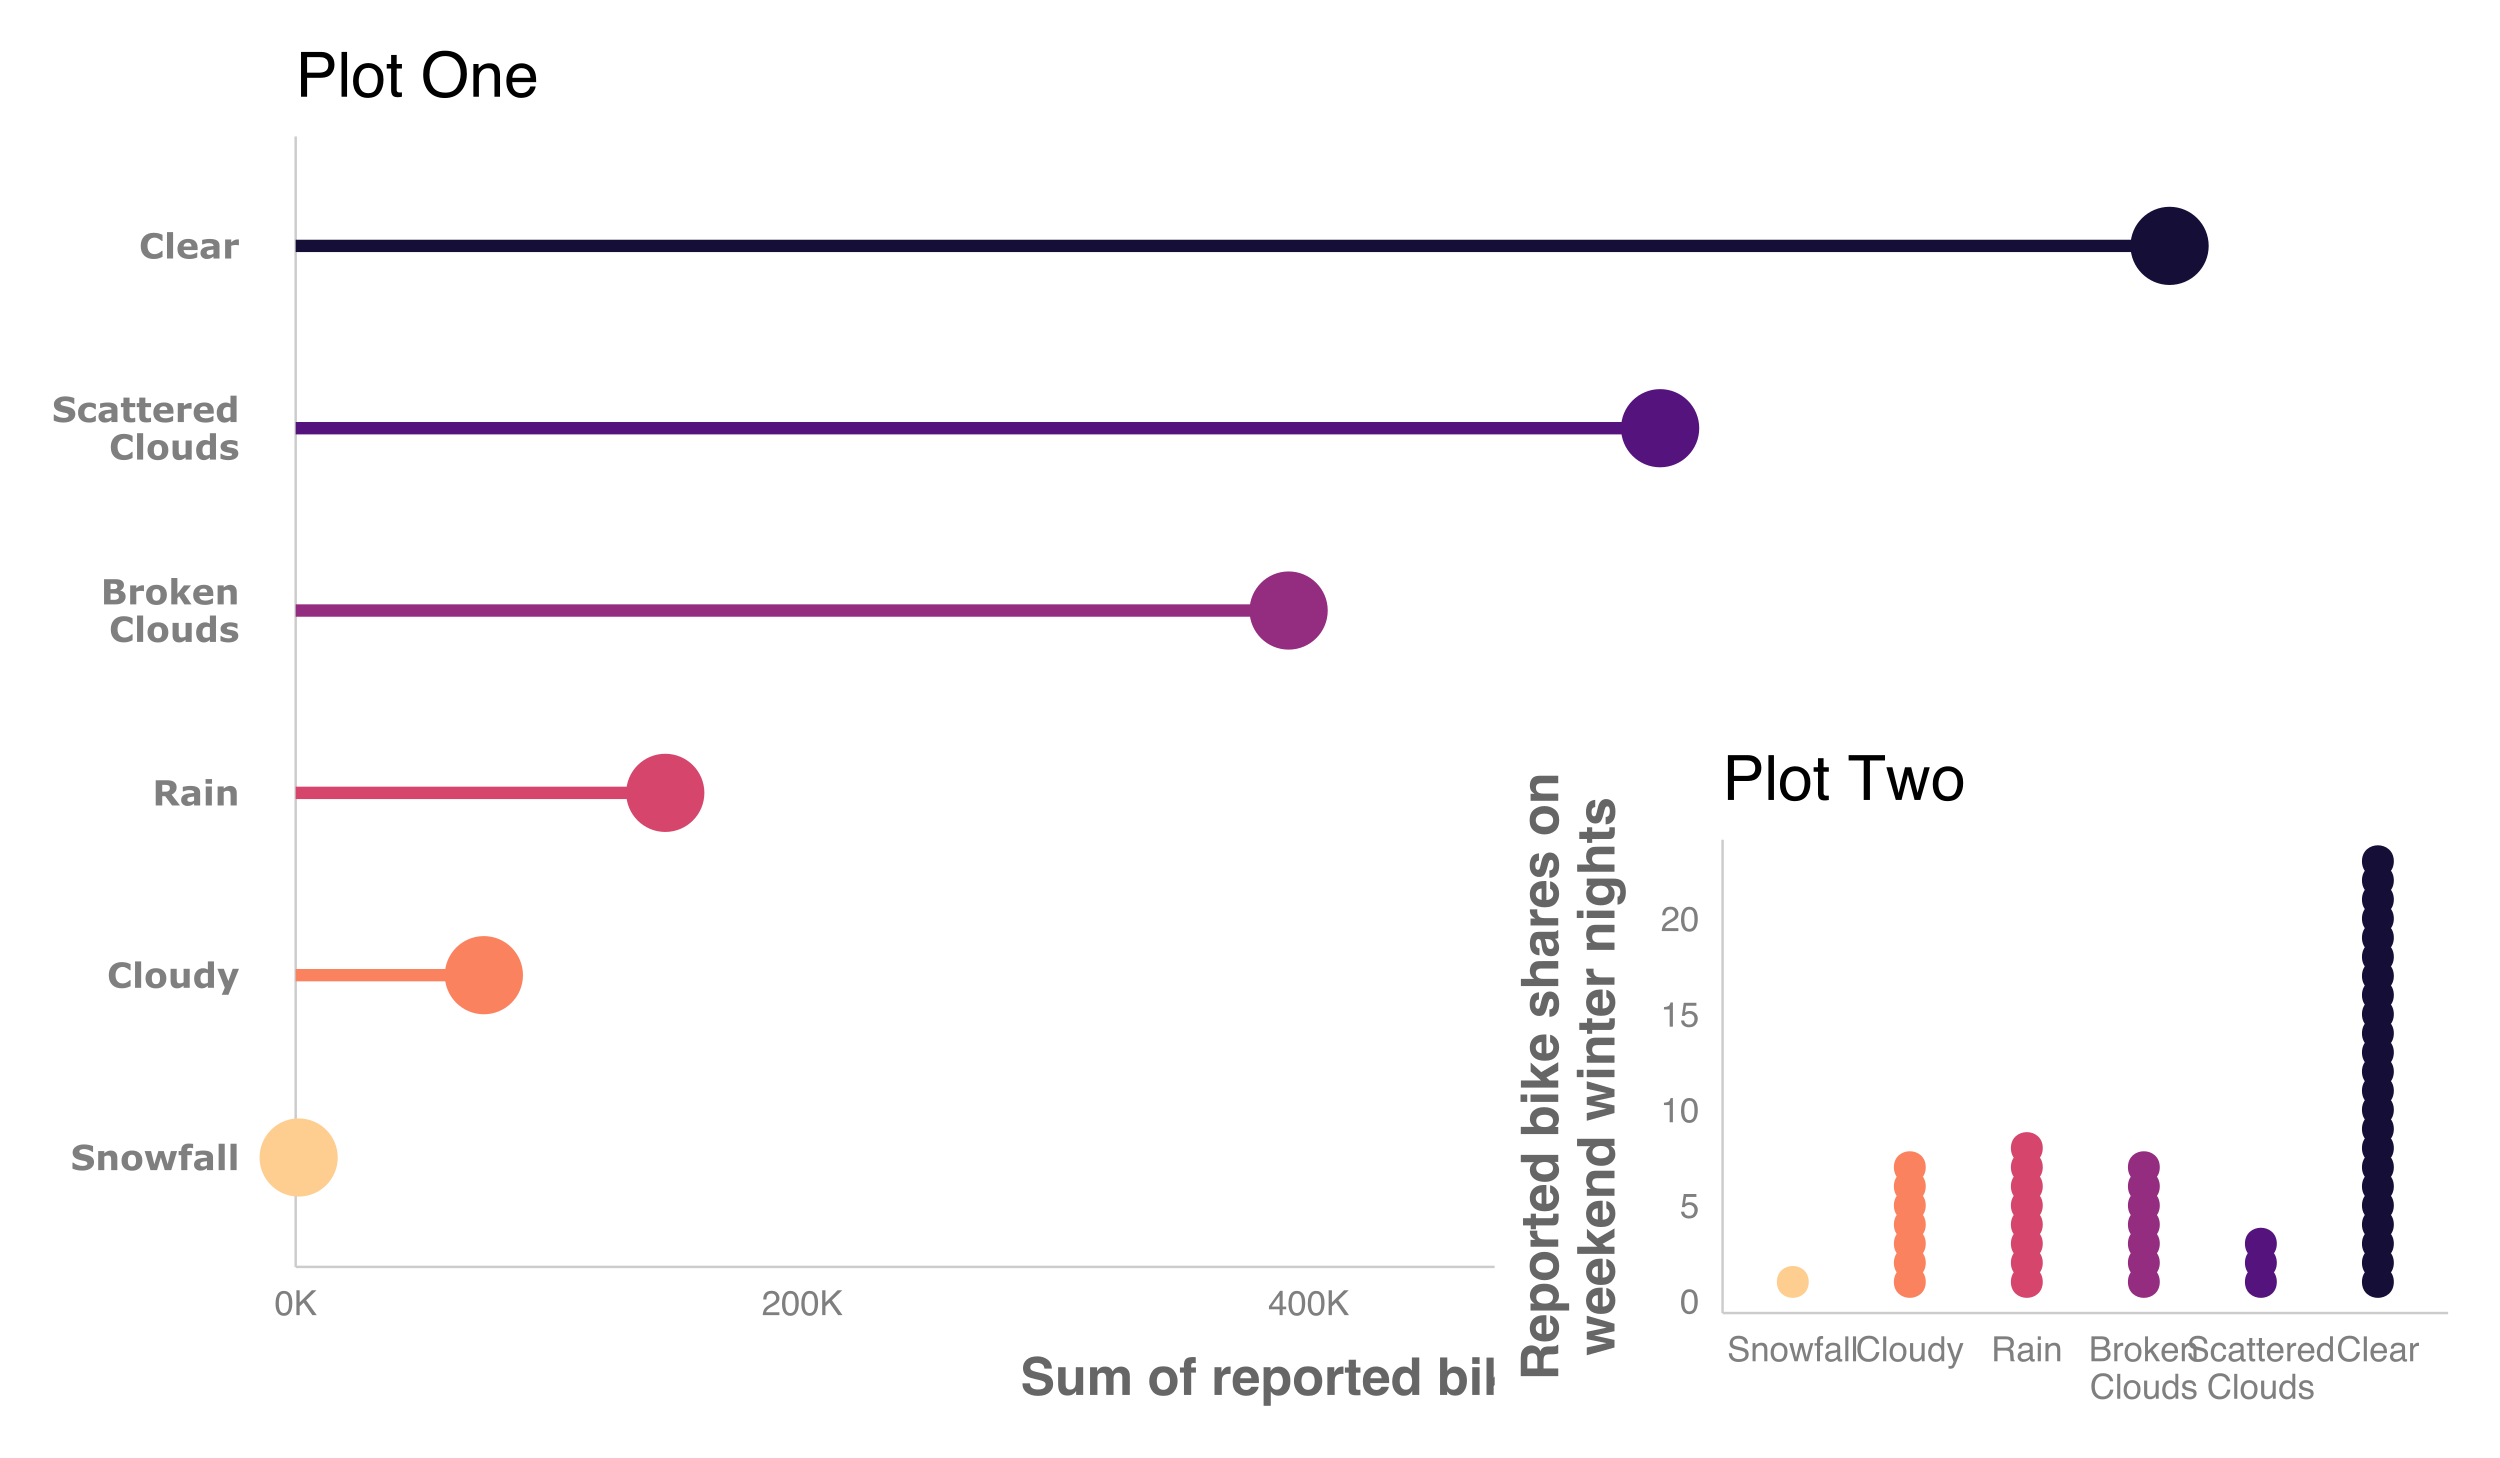 <?xml version="1.0" encoding="UTF-8"?>
<svg xmlns="http://www.w3.org/2000/svg" xmlns:xlink="http://www.w3.org/1999/xlink" width="864" height="504" viewBox="0 0 864 504">
<defs>
<g>
<g id="glyph-0-0">
<path d="M 8.094 -2.75 C 8.094 -1.883 7.727 -1.18 7 -0.641 C 6.27 -0.109 5.281 0.156 4.031 0.156 C 3.312 0.156 2.68 0.094 2.141 -0.031 C 1.609 -0.156 1.109 -0.316 0.641 -0.516 L 0.641 -2.609 L 0.891 -2.609 C 1.348 -2.234 1.863 -1.945 2.438 -1.75 C 3.02 -1.551 3.578 -1.453 4.109 -1.453 C 4.242 -1.453 4.422 -1.461 4.641 -1.484 C 4.867 -1.516 5.051 -1.555 5.188 -1.609 C 5.363 -1.68 5.504 -1.77 5.609 -1.875 C 5.723 -1.977 5.781 -2.133 5.781 -2.344 C 5.781 -2.531 5.695 -2.691 5.531 -2.828 C 5.375 -2.973 5.141 -3.082 4.828 -3.156 C 4.504 -3.227 4.156 -3.297 3.781 -3.359 C 3.414 -3.43 3.078 -3.523 2.766 -3.641 C 2.023 -3.867 1.492 -4.188 1.172 -4.594 C 0.848 -5.008 0.688 -5.52 0.688 -6.125 C 0.688 -6.938 1.051 -7.598 1.781 -8.109 C 2.508 -8.629 3.445 -8.891 4.594 -8.891 C 5.164 -8.891 5.734 -8.832 6.297 -8.719 C 6.859 -8.602 7.344 -8.461 7.75 -8.297 L 7.75 -6.281 L 7.516 -6.281 C 7.16 -6.562 6.727 -6.797 6.219 -6.984 C 5.707 -7.18 5.188 -7.281 4.656 -7.281 C 4.469 -7.281 4.281 -7.266 4.094 -7.234 C 3.914 -7.211 3.738 -7.164 3.562 -7.094 C 3.406 -7.039 3.27 -6.953 3.156 -6.828 C 3.051 -6.711 3 -6.578 3 -6.422 C 3 -6.191 3.086 -6.016 3.266 -5.891 C 3.441 -5.766 3.773 -5.656 4.266 -5.562 C 4.586 -5.488 4.895 -5.422 5.188 -5.359 C 5.477 -5.297 5.797 -5.211 6.141 -5.109 C 6.805 -4.891 7.297 -4.586 7.609 -4.203 C 7.93 -3.828 8.094 -3.344 8.094 -2.75 Z M 8.094 -2.75 "/>
</g>
<g id="glyph-0-1">
<path d="M 7.609 0 L 5.484 0 L 5.484 -3.266 C 5.484 -3.523 5.469 -3.785 5.438 -4.047 C 5.414 -4.316 5.367 -4.516 5.297 -4.641 C 5.223 -4.785 5.109 -4.891 4.953 -4.953 C 4.805 -5.023 4.598 -5.062 4.328 -5.062 C 4.141 -5.062 3.945 -5.031 3.75 -4.969 C 3.551 -4.906 3.336 -4.805 3.109 -4.672 L 3.109 0 L 1 0 L 1 -6.578 L 3.109 -6.578 L 3.109 -5.859 C 3.484 -6.148 3.844 -6.375 4.188 -6.531 C 4.531 -6.688 4.914 -6.766 5.344 -6.766 C 6.051 -6.766 6.602 -6.555 7 -6.141 C 7.406 -5.723 7.609 -5.102 7.609 -4.281 Z M 7.609 0 "/>
</g>
<g id="glyph-0-2">
<path d="M 7.719 -3.281 C 7.719 -2.207 7.398 -1.359 6.766 -0.734 C 6.141 -0.109 5.258 0.203 4.125 0.203 C 2.977 0.203 2.086 -0.109 1.453 -0.734 C 0.828 -1.359 0.516 -2.207 0.516 -3.281 C 0.516 -4.375 0.832 -5.227 1.469 -5.844 C 2.102 -6.469 2.988 -6.781 4.125 -6.781 C 5.27 -6.781 6.156 -6.469 6.781 -5.844 C 7.406 -5.219 7.719 -4.363 7.719 -3.281 Z M 5.125 -1.688 C 5.258 -1.852 5.359 -2.055 5.422 -2.297 C 5.492 -2.535 5.531 -2.863 5.531 -3.281 C 5.531 -3.664 5.492 -3.988 5.422 -4.25 C 5.359 -4.508 5.266 -4.719 5.141 -4.875 C 5.016 -5.031 4.863 -5.141 4.688 -5.203 C 4.508 -5.273 4.32 -5.312 4.125 -5.312 C 3.914 -5.312 3.734 -5.285 3.578 -5.234 C 3.422 -5.18 3.27 -5.07 3.125 -4.906 C 3 -4.75 2.895 -4.535 2.812 -4.266 C 2.738 -4.004 2.703 -3.676 2.703 -3.281 C 2.703 -2.914 2.734 -2.602 2.797 -2.344 C 2.867 -2.082 2.969 -1.867 3.094 -1.703 C 3.219 -1.555 3.363 -1.445 3.531 -1.375 C 3.707 -1.301 3.91 -1.266 4.141 -1.266 C 4.328 -1.266 4.508 -1.297 4.688 -1.359 C 4.863 -1.422 5.008 -1.531 5.125 -1.688 Z M 5.125 -1.688 "/>
</g>
<g id="glyph-0-3">
<path d="M 11.484 -6.578 L 9.453 0 L 7.219 0 L 5.875 -4.438 L 4.547 0 L 2.281 0 L 0.266 -6.578 L 2.484 -6.578 L 3.609 -2.047 L 5.016 -6.578 L 6.875 -6.578 L 8.219 -2.047 L 9.328 -6.578 Z M 11.484 -6.578 "/>
</g>
<g id="glyph-0-4">
<path d="M 5.266 -7.578 L 5.109 -7.578 C 5.016 -7.598 4.891 -7.625 4.734 -7.656 C 4.586 -7.695 4.426 -7.719 4.25 -7.719 C 3.844 -7.719 3.562 -7.641 3.406 -7.484 C 3.258 -7.336 3.188 -7.055 3.188 -6.641 L 3.188 -6.578 L 4.828 -6.578 L 4.828 -5.156 L 3.266 -5.156 L 3.266 0 L 1.156 0 L 1.156 -5.156 L 0.25 -5.156 L 0.25 -6.578 L 1.156 -6.578 L 1.156 -6.766 C 1.156 -7.566 1.367 -8.164 1.797 -8.562 C 2.223 -8.969 2.867 -9.172 3.734 -9.172 C 4.047 -9.172 4.328 -9.16 4.578 -9.141 C 4.836 -9.117 5.066 -9.094 5.266 -9.062 Z M 5.266 -7.578 "/>
</g>
<g id="glyph-0-5">
<path d="M 4.984 -1.719 L 4.984 -3.094 C 4.691 -3.062 4.379 -3.023 4.047 -2.984 C 3.723 -2.953 3.473 -2.906 3.297 -2.844 C 3.086 -2.781 2.926 -2.688 2.812 -2.562 C 2.707 -2.438 2.656 -2.27 2.656 -2.062 C 2.656 -1.926 2.664 -1.812 2.688 -1.719 C 2.707 -1.633 2.766 -1.555 2.859 -1.484 C 2.953 -1.398 3.062 -1.336 3.188 -1.297 C 3.312 -1.266 3.504 -1.25 3.766 -1.25 C 3.973 -1.25 4.188 -1.289 4.406 -1.375 C 4.625 -1.457 4.816 -1.57 4.984 -1.719 Z M 4.984 -0.703 C 4.867 -0.609 4.727 -0.5 4.562 -0.375 C 4.395 -0.258 4.234 -0.164 4.078 -0.094 C 3.879 0 3.664 0.066 3.438 0.109 C 3.219 0.148 2.973 0.172 2.703 0.172 C 2.078 0.172 1.551 -0.02 1.125 -0.406 C 0.707 -0.789 0.5 -1.285 0.5 -1.891 C 0.5 -2.367 0.609 -2.758 0.828 -3.062 C 1.047 -3.363 1.348 -3.602 1.734 -3.781 C 2.129 -3.957 2.613 -4.082 3.188 -4.156 C 3.77 -4.227 4.375 -4.285 5 -4.328 L 5 -4.359 C 5 -4.723 4.848 -4.973 4.547 -5.109 C 4.254 -5.254 3.816 -5.328 3.234 -5.328 C 2.891 -5.328 2.52 -5.266 2.125 -5.141 C 1.727 -5.016 1.441 -4.922 1.266 -4.859 L 1.078 -4.859 L 1.078 -6.438 C 1.297 -6.5 1.656 -6.566 2.156 -6.641 C 2.664 -6.723 3.172 -6.766 3.672 -6.766 C 4.867 -6.766 5.734 -6.578 6.266 -6.203 C 6.805 -5.836 7.078 -5.266 7.078 -4.484 L 7.078 0 L 4.984 0 Z M 4.984 -0.703 "/>
</g>
<g id="glyph-0-6">
<path d="M 3.109 0 L 1 0 L 1 -9.125 L 3.109 -9.125 Z M 3.109 0 "/>
</g>
<g id="glyph-0-7">
<path d="M 5.062 0.172 C 4.406 0.172 3.801 0.074 3.25 -0.109 C 2.707 -0.305 2.238 -0.594 1.844 -0.969 C 1.445 -1.352 1.141 -1.828 0.922 -2.391 C 0.711 -2.953 0.609 -3.609 0.609 -4.359 C 0.609 -5.047 0.707 -5.672 0.906 -6.234 C 1.113 -6.797 1.414 -7.281 1.812 -7.688 C 2.195 -8.07 2.664 -8.367 3.219 -8.578 C 3.781 -8.785 4.395 -8.891 5.062 -8.891 C 5.426 -8.891 5.754 -8.867 6.047 -8.828 C 6.348 -8.785 6.625 -8.734 6.875 -8.672 C 7.133 -8.598 7.367 -8.516 7.578 -8.422 C 7.797 -8.328 7.984 -8.242 8.141 -8.172 L 8.141 -6.047 L 7.891 -6.047 C 7.773 -6.141 7.633 -6.25 7.469 -6.375 C 7.301 -6.508 7.113 -6.641 6.906 -6.766 C 6.695 -6.891 6.469 -6.992 6.219 -7.078 C 5.969 -7.172 5.695 -7.219 5.406 -7.219 C 5.094 -7.219 4.789 -7.164 4.5 -7.062 C 4.219 -6.969 3.957 -6.801 3.719 -6.562 C 3.488 -6.344 3.301 -6.051 3.156 -5.688 C 3.008 -5.32 2.938 -4.875 2.938 -4.344 C 2.938 -3.801 3.016 -3.344 3.172 -2.969 C 3.328 -2.602 3.52 -2.316 3.75 -2.109 C 3.988 -1.891 4.254 -1.734 4.547 -1.641 C 4.848 -1.555 5.141 -1.516 5.422 -1.516 C 5.691 -1.516 5.961 -1.555 6.234 -1.641 C 6.504 -1.723 6.75 -1.832 6.969 -1.969 C 7.164 -2.082 7.344 -2.203 7.5 -2.328 C 7.664 -2.461 7.801 -2.578 7.906 -2.672 L 8.141 -2.672 L 8.141 -0.578 C 7.922 -0.484 7.711 -0.391 7.516 -0.297 C 7.316 -0.211 7.109 -0.141 6.891 -0.078 C 6.609 0.004 6.344 0.066 6.094 0.109 C 5.844 0.148 5.5 0.172 5.062 0.172 Z M 5.062 0.172 "/>
</g>
<g id="glyph-0-8">
<path d="M 7.547 0 L 5.438 0 L 5.438 -0.734 C 5.051 -0.43 4.695 -0.203 4.375 -0.047 C 4.051 0.105 3.664 0.188 3.219 0.188 C 2.488 0.188 1.926 -0.02 1.531 -0.438 C 1.133 -0.863 0.938 -1.484 0.938 -2.297 L 0.938 -6.578 L 3.062 -6.578 L 3.062 -3.312 C 3.062 -2.977 3.07 -2.703 3.094 -2.484 C 3.113 -2.266 3.164 -2.082 3.25 -1.938 C 3.32 -1.789 3.43 -1.688 3.578 -1.625 C 3.734 -1.562 3.945 -1.531 4.219 -1.531 C 4.395 -1.531 4.594 -1.562 4.812 -1.625 C 5.031 -1.688 5.238 -1.785 5.438 -1.922 L 5.438 -6.578 L 7.547 -6.578 Z M 7.547 0 "/>
</g>
<g id="glyph-0-9">
<path d="M 7.391 0 L 5.281 0 L 5.281 -0.688 C 4.914 -0.383 4.578 -0.16 4.266 -0.016 C 3.953 0.117 3.586 0.188 3.172 0.188 C 2.367 0.188 1.727 -0.117 1.25 -0.734 C 0.77 -1.359 0.531 -2.191 0.531 -3.234 C 0.531 -3.797 0.609 -4.289 0.766 -4.719 C 0.93 -5.156 1.156 -5.531 1.438 -5.844 C 1.695 -6.133 2.016 -6.359 2.391 -6.516 C 2.773 -6.68 3.16 -6.766 3.547 -6.766 C 3.93 -6.766 4.25 -6.723 4.5 -6.641 C 4.758 -6.555 5.02 -6.445 5.281 -6.312 L 5.281 -9.125 L 7.391 -9.125 Z M 5.281 -1.812 L 5.281 -5.047 C 5.133 -5.109 4.977 -5.148 4.812 -5.172 C 4.656 -5.203 4.504 -5.219 4.359 -5.219 C 3.805 -5.219 3.391 -5.047 3.109 -4.703 C 2.836 -4.359 2.703 -3.879 2.703 -3.266 C 2.703 -2.617 2.812 -2.148 3.031 -1.859 C 3.258 -1.566 3.617 -1.422 4.109 -1.422 C 4.297 -1.422 4.5 -1.457 4.719 -1.531 C 4.938 -1.602 5.125 -1.695 5.281 -1.812 Z M 5.281 -1.812 "/>
</g>
<g id="glyph-0-10">
<path d="M 3.969 -2.328 L 5.469 -6.578 L 7.641 -6.578 L 3.984 2.422 L 1.688 2.422 L 2.734 -0.047 L 0.172 -6.578 L 2.391 -6.578 Z M 3.969 -2.328 "/>
</g>
<g id="glyph-0-11">
<path d="M 6 -6.047 C 6 -6.266 5.953 -6.453 5.859 -6.609 C 5.773 -6.766 5.625 -6.891 5.406 -6.984 C 5.258 -7.047 5.082 -7.082 4.875 -7.094 C 4.676 -7.113 4.441 -7.125 4.172 -7.125 L 3.359 -7.125 L 3.359 -4.766 L 4.047 -4.766 C 4.398 -4.766 4.695 -4.781 4.938 -4.812 C 5.188 -4.852 5.395 -4.938 5.562 -5.062 C 5.719 -5.188 5.828 -5.32 5.891 -5.469 C 5.961 -5.613 6 -5.805 6 -6.047 Z M 9.516 0 L 6.766 0 L 4.391 -3.203 L 3.359 -3.203 L 3.359 0 L 1.109 0 L 1.109 -8.719 L 4.891 -8.719 C 5.398 -8.719 5.844 -8.688 6.219 -8.625 C 6.594 -8.57 6.941 -8.445 7.266 -8.25 C 7.586 -8.062 7.844 -7.812 8.031 -7.5 C 8.227 -7.188 8.328 -6.797 8.328 -6.328 C 8.328 -5.68 8.176 -5.156 7.875 -4.75 C 7.582 -4.344 7.16 -4.004 6.609 -3.734 Z M 9.516 0 "/>
</g>
<g id="glyph-0-12">
<path d="M 3.109 0 L 1 0 L 1 -6.578 L 3.109 -6.578 Z M 3.172 -7.516 L 0.938 -7.516 L 0.938 -9.125 L 3.172 -9.125 Z M 3.172 -7.516 "/>
</g>
<g id="glyph-0-13">
<path d="M 8.578 -2.672 C 8.578 -2.254 8.488 -1.879 8.312 -1.547 C 8.145 -1.211 7.914 -0.938 7.625 -0.719 C 7.281 -0.457 6.898 -0.27 6.484 -0.156 C 6.078 -0.051 5.555 0 4.922 0 L 1.109 0 L 1.109 -8.719 L 4.5 -8.719 C 5.207 -8.719 5.723 -8.691 6.047 -8.641 C 6.367 -8.598 6.691 -8.5 7.016 -8.344 C 7.348 -8.176 7.594 -7.953 7.75 -7.672 C 7.914 -7.391 8 -7.066 8 -6.703 C 8 -6.273 7.883 -5.898 7.656 -5.578 C 7.438 -5.254 7.125 -5.004 6.719 -4.828 L 6.719 -4.781 C 7.289 -4.664 7.742 -4.43 8.078 -4.078 C 8.41 -3.723 8.578 -3.254 8.578 -2.672 Z M 5.703 -6.266 C 5.703 -6.398 5.664 -6.539 5.594 -6.688 C 5.52 -6.832 5.391 -6.941 5.203 -7.016 C 5.035 -7.078 4.828 -7.109 4.578 -7.109 C 4.336 -7.117 4 -7.125 3.562 -7.125 L 3.359 -7.125 L 3.359 -5.281 L 3.703 -5.281 C 4.055 -5.281 4.359 -5.285 4.609 -5.297 C 4.859 -5.305 5.055 -5.348 5.203 -5.422 C 5.41 -5.504 5.547 -5.617 5.609 -5.766 C 5.672 -5.91 5.703 -6.078 5.703 -6.266 Z M 6.25 -2.703 C 6.25 -2.984 6.191 -3.195 6.078 -3.344 C 5.973 -3.5 5.789 -3.613 5.531 -3.688 C 5.363 -3.738 5.125 -3.766 4.812 -3.766 C 4.5 -3.773 4.176 -3.781 3.844 -3.781 L 3.359 -3.781 L 3.359 -1.594 L 3.516 -1.594 C 4.148 -1.594 4.602 -1.594 4.875 -1.594 C 5.145 -1.602 5.395 -1.66 5.625 -1.766 C 5.863 -1.859 6.023 -1.984 6.109 -2.141 C 6.203 -2.305 6.25 -2.492 6.25 -2.703 Z M 6.25 -2.703 "/>
</g>
<g id="glyph-0-14">
<path d="M 5.766 -4.578 L 5.578 -4.578 C 5.484 -4.609 5.336 -4.629 5.141 -4.641 C 4.941 -4.66 4.773 -4.672 4.641 -4.672 C 4.348 -4.672 4.082 -4.648 3.844 -4.609 C 3.613 -4.566 3.367 -4.5 3.109 -4.406 L 3.109 0 L 1 0 L 1 -6.578 L 3.109 -6.578 L 3.109 -5.609 C 3.566 -6.016 3.969 -6.281 4.312 -6.406 C 4.656 -6.539 4.973 -6.609 5.266 -6.609 C 5.336 -6.609 5.422 -6.602 5.516 -6.594 C 5.609 -6.594 5.691 -6.586 5.766 -6.578 Z M 5.766 -4.578 "/>
</g>
<g id="glyph-0-15">
<path d="M 7.984 0 L 5.531 0 L 3.688 -2.859 L 3.109 -2.172 L 3.109 0 L 1 0 L 1 -9.125 L 3.109 -9.125 L 3.109 -3.672 L 5.375 -6.578 L 7.812 -6.578 L 5.438 -3.75 Z M 7.984 0 "/>
</g>
<g id="glyph-0-16">
<path d="M 7.484 -2.906 L 2.656 -2.906 C 2.688 -2.383 2.879 -1.988 3.234 -1.719 C 3.598 -1.445 4.129 -1.312 4.828 -1.312 C 5.273 -1.312 5.707 -1.391 6.125 -1.547 C 6.539 -1.703 6.875 -1.875 7.125 -2.062 L 7.359 -2.062 L 7.359 -0.375 C 6.879 -0.176 6.426 -0.035 6 0.047 C 5.582 0.129 5.117 0.172 4.609 0.172 C 3.285 0.172 2.27 -0.125 1.562 -0.719 C 0.863 -1.312 0.516 -2.156 0.516 -3.25 C 0.516 -4.332 0.848 -5.191 1.516 -5.828 C 2.18 -6.461 3.094 -6.781 4.25 -6.781 C 5.32 -6.781 6.129 -6.508 6.672 -5.969 C 7.211 -5.426 7.484 -4.648 7.484 -3.641 Z M 5.375 -4.141 C 5.363 -4.578 5.254 -4.906 5.047 -5.125 C 4.836 -5.352 4.516 -5.469 4.078 -5.469 C 3.672 -5.469 3.336 -5.359 3.078 -5.141 C 2.816 -4.93 2.672 -4.598 2.641 -4.141 Z M 5.375 -4.141 "/>
</g>
<g id="glyph-0-17">
<path d="M 6.719 -2.094 C 6.719 -1.406 6.41 -0.852 5.797 -0.438 C 5.191 -0.02 4.359 0.188 3.297 0.188 C 2.711 0.188 2.18 0.129 1.703 0.016 C 1.223 -0.086 0.844 -0.207 0.562 -0.344 L 0.562 -2.078 L 0.75 -2.078 C 0.852 -2.004 0.973 -1.922 1.109 -1.828 C 1.254 -1.742 1.453 -1.648 1.703 -1.547 C 1.922 -1.461 2.164 -1.383 2.438 -1.312 C 2.719 -1.25 3.02 -1.219 3.344 -1.219 C 3.758 -1.219 4.066 -1.266 4.266 -1.359 C 4.461 -1.453 4.562 -1.586 4.562 -1.766 C 4.562 -1.93 4.5 -2.051 4.375 -2.125 C 4.258 -2.195 4.039 -2.266 3.719 -2.328 C 3.562 -2.359 3.348 -2.395 3.078 -2.438 C 2.805 -2.477 2.562 -2.531 2.344 -2.594 C 1.75 -2.75 1.305 -2.988 1.016 -3.312 C 0.734 -3.645 0.594 -4.055 0.594 -4.547 C 0.594 -5.18 0.891 -5.707 1.484 -6.125 C 2.086 -6.551 2.906 -6.766 3.938 -6.766 C 4.438 -6.766 4.91 -6.711 5.359 -6.609 C 5.805 -6.516 6.16 -6.41 6.422 -6.297 L 6.422 -4.625 L 6.234 -4.625 C 5.922 -4.844 5.562 -5.02 5.156 -5.156 C 4.758 -5.289 4.359 -5.359 3.953 -5.359 C 3.609 -5.359 3.32 -5.312 3.094 -5.219 C 2.863 -5.125 2.75 -4.988 2.75 -4.812 C 2.75 -4.656 2.801 -4.535 2.906 -4.453 C 3.008 -4.379 3.254 -4.301 3.641 -4.219 C 3.859 -4.176 4.094 -4.133 4.344 -4.094 C 4.594 -4.051 4.844 -4 5.094 -3.938 C 5.645 -3.789 6.051 -3.562 6.312 -3.25 C 6.582 -2.938 6.719 -2.551 6.719 -2.094 Z M 6.719 -2.094 "/>
</g>
<g id="glyph-0-18">
<path d="M 4.422 0.172 C 3.848 0.172 3.32 0.102 2.844 -0.031 C 2.375 -0.164 1.961 -0.375 1.609 -0.656 C 1.266 -0.945 0.992 -1.305 0.797 -1.734 C 0.609 -2.172 0.516 -2.68 0.516 -3.266 C 0.516 -3.879 0.613 -4.406 0.812 -4.844 C 1.02 -5.289 1.312 -5.66 1.688 -5.953 C 2.039 -6.234 2.445 -6.438 2.906 -6.562 C 3.375 -6.695 3.859 -6.766 4.359 -6.766 C 4.805 -6.766 5.219 -6.711 5.594 -6.609 C 5.977 -6.516 6.332 -6.391 6.656 -6.234 L 6.656 -4.438 L 6.359 -4.438 C 6.273 -4.508 6.176 -4.594 6.062 -4.688 C 5.945 -4.781 5.805 -4.867 5.641 -4.953 C 5.484 -5.047 5.305 -5.117 5.109 -5.172 C 4.922 -5.223 4.703 -5.25 4.453 -5.25 C 3.891 -5.25 3.457 -5.07 3.156 -4.719 C 2.852 -4.363 2.703 -3.879 2.703 -3.266 C 2.703 -2.629 2.852 -2.145 3.156 -1.812 C 3.469 -1.488 3.91 -1.328 4.484 -1.328 C 4.742 -1.328 4.977 -1.359 5.188 -1.422 C 5.406 -1.484 5.586 -1.555 5.734 -1.641 C 5.867 -1.711 5.984 -1.789 6.078 -1.875 C 6.18 -1.969 6.273 -2.055 6.359 -2.141 L 6.656 -2.141 L 6.656 -0.328 C 6.332 -0.172 5.988 -0.051 5.625 0.031 C 5.258 0.125 4.859 0.172 4.422 0.172 Z M 4.422 0.172 "/>
</g>
<g id="glyph-0-19">
<path d="M 5.203 -0.062 C 4.973 0 4.734 0.047 4.484 0.078 C 4.234 0.109 3.922 0.125 3.547 0.125 C 2.734 0.125 2.125 -0.039 1.719 -0.375 C 1.32 -0.707 1.125 -1.273 1.125 -2.078 L 1.125 -5.156 L 0.25 -5.156 L 0.25 -6.578 L 1.125 -6.578 L 1.125 -8.469 L 3.234 -8.469 L 3.234 -6.578 L 5.203 -6.578 L 5.203 -5.156 L 3.234 -5.156 L 3.234 -2.812 C 3.234 -2.582 3.234 -2.379 3.234 -2.203 C 3.234 -2.035 3.266 -1.883 3.328 -1.75 C 3.379 -1.613 3.473 -1.504 3.609 -1.422 C 3.754 -1.348 3.957 -1.312 4.219 -1.312 C 4.332 -1.312 4.477 -1.332 4.656 -1.375 C 4.832 -1.426 4.957 -1.469 5.031 -1.5 L 5.203 -1.5 Z M 5.203 -0.062 "/>
</g>
<g id="glyph-1-0">
<path d="M 3.25 -8.391 C 4.332 -8.391 5.117 -7.941 5.609 -7.047 C 5.984 -6.359 6.172 -5.41 6.172 -4.203 C 6.172 -3.066 6 -2.125 5.656 -1.375 C 5.164 -0.301 4.359 0.234 3.234 0.234 C 2.234 0.234 1.484 -0.203 0.984 -1.078 C 0.578 -1.816 0.375 -2.801 0.375 -4.031 C 0.375 -4.977 0.5 -5.797 0.75 -6.484 C 1.207 -7.754 2.039 -8.391 3.25 -8.391 Z M 3.234 -0.734 C 3.785 -0.734 4.223 -0.973 4.547 -1.453 C 4.867 -1.941 5.031 -2.848 5.031 -4.172 C 5.031 -5.117 4.91 -5.898 4.672 -6.516 C 4.441 -7.129 3.988 -7.438 3.312 -7.438 C 2.688 -7.438 2.227 -7.145 1.938 -6.562 C 1.656 -5.977 1.516 -5.117 1.516 -3.984 C 1.516 -3.129 1.609 -2.441 1.797 -1.922 C 2.078 -1.129 2.555 -0.734 3.234 -0.734 Z M 3.234 -0.734 "/>
</g>
<g id="glyph-1-1">
<path d="M 0.922 -8.609 L 2.047 -8.609 L 2.047 -4.406 L 6.25 -8.609 L 7.859 -8.609 L 4.281 -5.141 L 7.953 0 L 6.438 0 L 3.422 -4.312 L 2.047 -3 L 2.047 0 L 0.922 0 Z M 0.922 -8.609 "/>
</g>
<g id="glyph-1-2">
<path d="M 0.375 0 C 0.414 -0.719 0.566 -1.344 0.828 -1.875 C 1.086 -2.414 1.594 -2.906 2.344 -3.344 L 3.469 -4 C 3.969 -4.289 4.32 -4.539 4.531 -4.75 C 4.852 -5.07 5.016 -5.441 5.016 -5.859 C 5.016 -6.348 4.863 -6.734 4.562 -7.016 C 4.27 -7.305 3.883 -7.453 3.406 -7.453 C 2.676 -7.453 2.176 -7.18 1.906 -6.641 C 1.75 -6.336 1.664 -5.93 1.656 -5.422 L 0.578 -5.422 C 0.586 -6.148 0.723 -6.742 0.984 -7.203 C 1.441 -8.016 2.25 -8.422 3.406 -8.422 C 4.363 -8.422 5.062 -8.16 5.5 -7.641 C 5.945 -7.117 6.172 -6.539 6.172 -5.906 C 6.172 -5.238 5.938 -4.664 5.469 -4.188 C 5.195 -3.906 4.707 -3.566 4 -3.172 L 3.188 -2.734 C 2.812 -2.523 2.516 -2.32 2.297 -2.125 C 1.898 -1.789 1.648 -1.414 1.547 -1 L 6.141 -1 L 6.141 0 Z M 0.375 0 "/>
</g>
<g id="glyph-1-3">
<path d="M 3.969 -2.969 L 3.969 -6.781 L 1.281 -2.969 Z M 3.984 0 L 3.984 -2.047 L 0.312 -2.047 L 0.312 -3.078 L 4.156 -8.422 L 5.047 -8.422 L 5.047 -2.969 L 6.281 -2.969 L 6.281 -2.047 L 5.047 -2.047 L 5.047 0 Z M 3.984 0 "/>
</g>
<g id="glyph-1-4">
<path d="M 3.516 -8.422 C 4.453 -8.422 5.102 -8.176 5.469 -7.688 C 5.844 -7.207 6.031 -6.707 6.031 -6.188 L 4.984 -6.188 C 4.922 -6.52 4.82 -6.781 4.688 -6.969 C 4.426 -7.32 4.039 -7.5 3.531 -7.5 C 2.938 -7.5 2.461 -7.223 2.109 -6.672 C 1.766 -6.129 1.578 -5.352 1.547 -4.344 C 1.785 -4.695 2.086 -4.961 2.453 -5.141 C 2.785 -5.297 3.16 -5.375 3.578 -5.375 C 4.285 -5.375 4.898 -5.148 5.422 -4.703 C 5.941 -4.254 6.203 -3.582 6.203 -2.688 C 6.203 -1.926 5.953 -1.25 5.453 -0.656 C 4.961 -0.07 4.258 0.219 3.344 0.219 C 2.551 0.219 1.867 -0.078 1.297 -0.672 C 0.734 -1.273 0.453 -2.281 0.453 -3.688 C 0.453 -4.727 0.578 -5.613 0.828 -6.344 C 1.316 -7.727 2.211 -8.422 3.516 -8.422 Z M 3.438 -0.719 C 3.988 -0.719 4.398 -0.906 4.672 -1.281 C 4.953 -1.656 5.094 -2.098 5.094 -2.609 C 5.094 -3.035 4.969 -3.441 4.719 -3.828 C 4.477 -4.211 4.031 -4.406 3.375 -4.406 C 2.926 -4.406 2.531 -4.254 2.188 -3.953 C 1.844 -3.66 1.672 -3.211 1.672 -2.609 C 1.672 -2.078 1.828 -1.629 2.141 -1.266 C 2.453 -0.898 2.883 -0.719 3.438 -0.719 Z M 3.438 -0.719 "/>
</g>
<g id="glyph-1-5">
<path d="M 3.266 -4.875 C 3.734 -4.875 4.098 -5.004 4.359 -5.266 C 4.617 -5.523 4.75 -5.832 4.75 -6.188 C 4.75 -6.5 4.625 -6.785 4.375 -7.047 C 4.125 -7.316 3.742 -7.453 3.234 -7.453 C 2.723 -7.453 2.352 -7.316 2.125 -7.047 C 1.895 -6.785 1.781 -6.484 1.781 -6.141 C 1.781 -5.742 1.926 -5.43 2.219 -5.203 C 2.52 -4.984 2.867 -4.875 3.266 -4.875 Z M 3.328 -0.719 C 3.816 -0.719 4.223 -0.848 4.547 -1.109 C 4.867 -1.379 5.031 -1.773 5.031 -2.297 C 5.031 -2.836 4.863 -3.25 4.531 -3.531 C 4.195 -3.812 3.77 -3.953 3.25 -3.953 C 2.75 -3.953 2.336 -3.805 2.016 -3.516 C 1.703 -3.234 1.547 -2.836 1.547 -2.328 C 1.547 -1.891 1.691 -1.508 1.984 -1.188 C 2.273 -0.875 2.723 -0.719 3.328 -0.719 Z M 1.828 -4.469 C 1.535 -4.594 1.305 -4.738 1.141 -4.906 C 0.836 -5.219 0.688 -5.625 0.688 -6.125 C 0.688 -6.75 0.91 -7.285 1.359 -7.734 C 1.816 -8.191 2.457 -8.422 3.281 -8.422 C 4.094 -8.422 4.723 -8.207 5.172 -7.781 C 5.629 -7.352 5.859 -6.859 5.859 -6.297 C 5.859 -5.773 5.727 -5.348 5.469 -5.016 C 5.32 -4.836 5.094 -4.66 4.781 -4.484 C 5.125 -4.328 5.395 -4.145 5.594 -3.938 C 5.969 -3.539 6.156 -3.031 6.156 -2.406 C 6.156 -1.664 5.906 -1.039 5.406 -0.531 C 4.914 -0.02 4.219 0.234 3.312 0.234 C 2.488 0.234 1.797 0.012 1.234 -0.422 C 0.672 -0.867 0.391 -1.516 0.391 -2.359 C 0.391 -2.848 0.508 -3.273 0.75 -3.641 C 0.988 -4.004 1.348 -4.281 1.828 -4.469 Z M 1.828 -4.469 "/>
</g>
<g id="glyph-1-6">
<path d="M 1.484 -2.141 C 1.555 -1.535 1.836 -1.117 2.328 -0.891 C 2.578 -0.773 2.863 -0.719 3.188 -0.719 C 3.812 -0.719 4.273 -0.914 4.578 -1.312 C 4.879 -1.707 5.031 -2.148 5.031 -2.641 C 5.031 -3.223 4.848 -3.676 4.484 -4 C 4.129 -4.32 3.703 -4.484 3.203 -4.484 C 2.836 -4.484 2.523 -4.41 2.266 -4.266 C 2.004 -4.129 1.785 -3.938 1.609 -3.688 L 0.688 -3.734 L 1.328 -8.25 L 5.688 -8.25 L 5.688 -7.234 L 2.125 -7.234 L 1.766 -4.906 C 1.961 -5.051 2.148 -5.16 2.328 -5.234 C 2.641 -5.359 3 -5.422 3.406 -5.422 C 4.176 -5.422 4.828 -5.172 5.359 -4.672 C 5.898 -4.18 6.172 -3.555 6.172 -2.797 C 6.172 -2.004 5.922 -1.301 5.422 -0.688 C 4.93 -0.082 4.148 0.219 3.078 0.219 C 2.398 0.219 1.797 0.023 1.266 -0.359 C 0.742 -0.742 0.453 -1.336 0.391 -2.141 Z M 1.484 -2.141 "/>
</g>
<g id="glyph-1-7">
<path d="M 1.156 -5.938 L 1.156 -6.75 C 1.914 -6.82 2.441 -6.945 2.734 -7.125 C 3.035 -7.301 3.266 -7.711 3.422 -8.359 L 4.25 -8.359 L 4.25 0 L 3.125 0 L 3.125 -5.938 Z M 1.156 -5.938 "/>
</g>
<g id="glyph-1-8">
<path d="M 1.672 -2.781 C 1.703 -2.289 1.816 -1.895 2.016 -1.594 C 2.41 -1.02 3.094 -0.734 4.062 -0.734 C 4.5 -0.734 4.898 -0.797 5.266 -0.922 C 5.961 -1.16 6.312 -1.594 6.312 -2.219 C 6.312 -2.688 6.16 -3.02 5.859 -3.219 C 5.566 -3.414 5.102 -3.586 4.469 -3.734 L 3.312 -4 C 2.539 -4.164 2 -4.352 1.688 -4.562 C 1.145 -4.926 0.875 -5.461 0.875 -6.172 C 0.875 -6.953 1.141 -7.586 1.672 -8.078 C 2.203 -8.578 2.957 -8.828 3.938 -8.828 C 4.844 -8.828 5.609 -8.609 6.234 -8.172 C 6.867 -7.734 7.188 -7.035 7.188 -6.078 L 6.094 -6.078 C 6.031 -6.547 5.906 -6.898 5.719 -7.141 C 5.363 -7.586 4.758 -7.812 3.906 -7.812 C 3.219 -7.812 2.723 -7.664 2.422 -7.375 C 2.117 -7.094 1.969 -6.758 1.969 -6.375 C 1.969 -5.957 2.145 -5.648 2.5 -5.453 C 2.727 -5.328 3.25 -5.172 4.062 -4.984 L 5.281 -4.703 C 5.852 -4.566 6.301 -4.383 6.625 -4.156 C 7.164 -3.758 7.438 -3.176 7.438 -2.406 C 7.438 -1.457 7.086 -0.773 6.391 -0.359 C 5.703 0.043 4.898 0.25 3.984 0.25 C 2.91 0.25 2.07 -0.02 1.469 -0.562 C 0.863 -1.113 0.566 -1.852 0.578 -2.781 Z M 4.031 -8.844 Z M 4.031 -8.844 "/>
</g>
<g id="glyph-1-9">
<path d="M 0.781 -6.281 L 1.781 -6.281 L 1.781 -5.391 C 2.07 -5.754 2.383 -6.016 2.719 -6.172 C 3.051 -6.336 3.422 -6.422 3.828 -6.422 C 4.711 -6.422 5.312 -6.109 5.625 -5.484 C 5.801 -5.141 5.891 -4.656 5.891 -4.031 L 5.891 0 L 4.812 0 L 4.812 -3.953 C 4.812 -4.336 4.754 -4.645 4.641 -4.875 C 4.453 -5.27 4.113 -5.469 3.625 -5.469 C 3.375 -5.469 3.172 -5.441 3.016 -5.391 C 2.723 -5.305 2.469 -5.133 2.25 -4.875 C 2.07 -4.664 1.957 -4.453 1.906 -4.234 C 1.852 -4.016 1.828 -3.695 1.828 -3.281 L 1.828 0 L 0.781 0 Z M 3.25 -6.422 Z M 3.25 -6.422 "/>
</g>
<g id="glyph-1-10">
<path d="M 3.266 -0.688 C 3.961 -0.688 4.441 -0.945 4.703 -1.469 C 4.961 -2 5.094 -2.586 5.094 -3.234 C 5.094 -3.828 5 -4.305 4.812 -4.672 C 4.508 -5.242 4 -5.531 3.281 -5.531 C 2.633 -5.531 2.164 -5.285 1.875 -4.797 C 1.582 -4.305 1.438 -3.711 1.438 -3.016 C 1.438 -2.348 1.582 -1.789 1.875 -1.344 C 2.164 -0.906 2.629 -0.688 3.266 -0.688 Z M 3.312 -6.453 C 4.113 -6.453 4.789 -6.18 5.344 -5.641 C 5.906 -5.109 6.188 -4.316 6.188 -3.266 C 6.188 -2.254 5.941 -1.414 5.453 -0.75 C 4.961 -0.094 4.203 0.234 3.172 0.234 C 2.305 0.234 1.617 -0.055 1.109 -0.641 C 0.598 -1.234 0.344 -2.02 0.344 -3 C 0.344 -4.051 0.609 -4.891 1.141 -5.516 C 1.68 -6.141 2.406 -6.453 3.312 -6.453 Z M 3.266 -6.422 Z M 3.266 -6.422 "/>
</g>
<g id="glyph-1-11">
<path d="M 1.266 -6.281 L 2.469 -1.328 L 3.688 -6.281 L 4.875 -6.281 L 6.109 -1.359 L 7.391 -6.281 L 8.438 -6.281 L 6.625 0 L 5.531 0 L 4.25 -4.859 L 3.016 0 L 1.922 0 L 0.109 -6.281 Z M 1.266 -6.281 "/>
</g>
<g id="glyph-1-12">
<path d="M 1.031 -7.234 C 1.051 -7.672 1.129 -7.988 1.266 -8.188 C 1.516 -8.551 1.988 -8.734 2.688 -8.734 C 2.758 -8.734 2.828 -8.727 2.891 -8.719 C 2.961 -8.719 3.047 -8.711 3.141 -8.703 L 3.141 -7.75 C 3.023 -7.758 2.941 -7.766 2.891 -7.766 C 2.848 -7.766 2.805 -7.766 2.766 -7.766 C 2.441 -7.766 2.25 -7.68 2.188 -7.516 C 2.125 -7.348 2.094 -6.926 2.094 -6.25 L 3.141 -6.25 L 3.141 -5.422 L 2.078 -5.422 L 2.078 0 L 1.031 0 L 1.031 -5.422 L 0.172 -5.422 L 0.172 -6.25 L 1.031 -6.25 Z M 1.031 -7.234 "/>
</g>
<g id="glyph-1-13">
<path d="M 1.578 -1.672 C 1.578 -1.367 1.688 -1.129 1.906 -0.953 C 2.133 -0.773 2.398 -0.688 2.703 -0.688 C 3.078 -0.688 3.438 -0.77 3.781 -0.938 C 4.375 -1.227 4.672 -1.695 4.672 -2.344 L 4.672 -3.188 C 4.535 -3.113 4.363 -3.047 4.156 -2.984 C 3.957 -2.93 3.758 -2.895 3.562 -2.875 L 2.938 -2.797 C 2.551 -2.742 2.258 -2.66 2.062 -2.547 C 1.738 -2.367 1.578 -2.078 1.578 -1.672 Z M 4.141 -3.797 C 4.379 -3.828 4.539 -3.93 4.625 -4.109 C 4.664 -4.203 4.688 -4.336 4.688 -4.516 C 4.688 -4.867 4.555 -5.125 4.297 -5.281 C 4.047 -5.445 3.688 -5.531 3.219 -5.531 C 2.664 -5.531 2.273 -5.383 2.047 -5.094 C 1.91 -4.926 1.82 -4.68 1.781 -4.359 L 0.797 -4.359 C 0.816 -5.129 1.066 -5.664 1.547 -5.969 C 2.035 -6.27 2.598 -6.422 3.234 -6.422 C 3.973 -6.422 4.57 -6.281 5.031 -6 C 5.488 -5.719 5.719 -5.281 5.719 -4.688 L 5.719 -1.078 C 5.719 -0.973 5.738 -0.883 5.781 -0.812 C 5.832 -0.75 5.93 -0.719 6.078 -0.719 C 6.117 -0.719 6.164 -0.719 6.219 -0.719 C 6.281 -0.727 6.348 -0.738 6.422 -0.75 L 6.422 0.031 C 6.254 0.07 6.125 0.098 6.031 0.109 C 5.945 0.129 5.832 0.141 5.688 0.141 C 5.32 0.141 5.062 0.008 4.906 -0.25 C 4.812 -0.383 4.75 -0.578 4.719 -0.828 C 4.5 -0.547 4.188 -0.301 3.781 -0.094 C 3.383 0.113 2.945 0.219 2.469 0.219 C 1.883 0.219 1.406 0.039 1.031 -0.312 C 0.664 -0.664 0.484 -1.109 0.484 -1.641 C 0.484 -2.223 0.664 -2.676 1.031 -3 C 1.395 -3.32 1.867 -3.52 2.453 -3.594 Z M 3.266 -6.422 Z M 3.266 -6.422 "/>
</g>
<g id="glyph-1-14">
<path d="M 0.797 -8.609 L 1.859 -8.609 L 1.859 0 L 0.797 0 Z M 0.797 -8.609 "/>
</g>
<g id="glyph-1-15">
<path d="M 4.547 -8.844 C 5.629 -8.844 6.473 -8.555 7.078 -7.984 C 7.68 -7.41 8.016 -6.758 8.078 -6.031 L 6.938 -6.031 C 6.812 -6.582 6.555 -7.02 6.172 -7.344 C 5.785 -7.664 5.242 -7.828 4.547 -7.828 C 3.703 -7.828 3.02 -7.531 2.5 -6.938 C 1.977 -6.344 1.719 -5.43 1.719 -4.203 C 1.719 -3.191 1.953 -2.367 2.422 -1.734 C 2.891 -1.109 3.594 -0.797 4.531 -0.797 C 5.383 -0.797 6.039 -1.129 6.5 -1.797 C 6.727 -2.141 6.906 -2.598 7.031 -3.172 L 8.156 -3.172 C 8.062 -2.266 7.727 -1.504 7.156 -0.891 C 6.469 -0.148 5.547 0.219 4.391 0.219 C 3.391 0.219 2.551 -0.082 1.875 -0.688 C 0.977 -1.488 0.531 -2.723 0.531 -4.391 C 0.531 -5.66 0.863 -6.703 1.531 -7.516 C 2.258 -8.398 3.266 -8.844 4.547 -8.844 Z M 4.312 -8.844 Z M 4.312 -8.844 "/>
</g>
<g id="glyph-1-16">
<path d="M 1.828 -6.281 L 1.828 -2.109 C 1.828 -1.785 1.879 -1.523 1.984 -1.328 C 2.172 -0.953 2.52 -0.766 3.031 -0.766 C 3.758 -0.766 4.258 -1.094 4.531 -1.75 C 4.676 -2.102 4.75 -2.582 4.75 -3.188 L 4.75 -6.281 L 5.797 -6.281 L 5.797 0 L 4.812 0 L 4.812 -0.922 C 4.676 -0.68 4.508 -0.484 4.312 -0.328 C 3.906 0.004 3.414 0.172 2.844 0.172 C 1.945 0.172 1.336 -0.129 1.016 -0.734 C 0.836 -1.047 0.75 -1.473 0.75 -2.016 L 0.75 -6.281 Z M 3.281 -6.422 Z M 3.281 -6.422 "/>
</g>
<g id="glyph-1-17">
<path d="M 1.438 -3.062 C 1.438 -2.395 1.578 -1.832 1.859 -1.375 C 2.148 -0.926 2.609 -0.703 3.234 -0.703 C 3.723 -0.703 4.125 -0.91 4.438 -1.328 C 4.758 -1.742 4.922 -2.348 4.922 -3.141 C 4.922 -3.93 4.754 -4.516 4.422 -4.891 C 4.098 -5.273 3.703 -5.469 3.234 -5.469 C 2.703 -5.469 2.27 -5.266 1.938 -4.859 C 1.602 -4.453 1.438 -3.852 1.438 -3.062 Z M 3.031 -6.391 C 3.508 -6.391 3.91 -6.285 4.234 -6.078 C 4.422 -5.961 4.633 -5.758 4.875 -5.469 L 4.875 -8.641 L 5.891 -8.641 L 5.891 0 L 4.938 0 L 4.938 -0.875 C 4.695 -0.488 4.406 -0.207 4.062 -0.031 C 3.727 0.133 3.344 0.219 2.906 0.219 C 2.207 0.219 1.602 -0.07 1.094 -0.656 C 0.582 -1.25 0.328 -2.031 0.328 -3 C 0.328 -3.914 0.562 -4.707 1.031 -5.375 C 1.5 -6.051 2.164 -6.391 3.031 -6.391 Z M 3.031 -6.391 "/>
</g>
<g id="glyph-1-18">
<path d="M 4.688 -6.281 L 5.859 -6.281 C 5.711 -5.875 5.383 -4.953 4.875 -3.516 C 4.488 -2.441 4.164 -1.566 3.906 -0.891 C 3.301 0.711 2.875 1.691 2.625 2.047 C 2.375 2.398 1.941 2.578 1.328 2.578 C 1.18 2.578 1.066 2.566 0.984 2.547 C 0.91 2.535 0.812 2.516 0.688 2.484 L 0.688 1.531 C 0.875 1.582 1.008 1.613 1.094 1.625 C 1.176 1.633 1.25 1.641 1.312 1.641 C 1.5 1.641 1.641 1.609 1.734 1.547 C 1.828 1.484 1.906 1.406 1.969 1.312 C 1.988 1.281 2.055 1.117 2.172 0.828 C 2.297 0.535 2.383 0.32 2.438 0.188 L 0.125 -6.281 L 1.312 -6.281 L 3 -1.172 Z M 3 -6.422 Z M 3 -6.422 "/>
</g>
<g id="glyph-1-19">
<path d="M 4.922 -4.672 C 5.461 -4.672 5.891 -4.781 6.203 -5 C 6.523 -5.219 6.688 -5.609 6.688 -6.172 C 6.688 -6.785 6.469 -7.207 6.031 -7.438 C 5.789 -7.551 5.469 -7.609 5.062 -7.609 L 2.219 -7.609 L 2.219 -4.672 Z M 1.062 -8.609 L 5.047 -8.609 C 5.703 -8.609 6.238 -8.516 6.656 -8.328 C 7.469 -7.953 7.875 -7.27 7.875 -6.281 C 7.875 -5.77 7.766 -5.348 7.547 -5.016 C 7.336 -4.691 7.039 -4.43 6.656 -4.234 C 7 -4.098 7.254 -3.914 7.422 -3.688 C 7.586 -3.469 7.68 -3.109 7.703 -2.609 L 7.75 -1.453 C 7.758 -1.129 7.785 -0.883 7.828 -0.719 C 7.898 -0.445 8.023 -0.27 8.203 -0.188 L 8.203 0 L 6.781 0 C 6.738 -0.07 6.703 -0.164 6.672 -0.281 C 6.648 -0.406 6.633 -0.633 6.625 -0.969 L 6.547 -2.406 C 6.523 -2.969 6.316 -3.344 5.922 -3.531 C 5.703 -3.633 5.352 -3.688 4.875 -3.688 L 2.219 -3.688 L 2.219 0 L 1.062 0 Z M 1.062 -8.609 "/>
</g>
<g id="glyph-1-20">
<path d="M 0.781 -6.25 L 1.844 -6.25 L 1.844 0 L 0.781 0 Z M 0.781 -8.609 L 1.844 -8.609 L 1.844 -7.406 L 0.781 -7.406 Z M 0.781 -8.609 "/>
</g>
<g id="glyph-1-21">
<path d="M 4.156 -4.969 C 4.645 -4.969 5.023 -5.035 5.297 -5.172 C 5.723 -5.391 5.938 -5.773 5.938 -6.328 C 5.938 -6.891 5.707 -7.27 5.25 -7.469 C 5 -7.582 4.617 -7.641 4.109 -7.641 L 2.031 -7.641 L 2.031 -4.969 Z M 4.547 -1 C 5.254 -1 5.766 -1.207 6.078 -1.625 C 6.266 -1.883 6.359 -2.195 6.359 -2.562 C 6.359 -3.188 6.078 -3.613 5.516 -3.844 C 5.223 -3.969 4.832 -4.031 4.344 -4.031 L 2.031 -4.031 L 2.031 -1 Z M 0.891 -8.609 L 4.578 -8.609 C 5.586 -8.609 6.305 -8.305 6.734 -7.703 C 6.984 -7.348 7.109 -6.938 7.109 -6.469 C 7.109 -5.926 6.953 -5.484 6.641 -5.141 C 6.484 -4.953 6.254 -4.785 5.953 -4.641 C 6.391 -4.473 6.719 -4.281 6.938 -4.062 C 7.332 -3.688 7.531 -3.172 7.531 -2.516 C 7.531 -1.961 7.352 -1.461 7 -1.016 C 6.477 -0.336 5.656 0 4.531 0 L 0.891 0 Z M 0.891 -8.609 "/>
</g>
<g id="glyph-1-22">
<path d="M 0.797 -6.281 L 1.812 -6.281 L 1.812 -5.188 C 1.883 -5.406 2.082 -5.664 2.406 -5.969 C 2.727 -6.27 3.098 -6.422 3.516 -6.422 C 3.535 -6.422 3.566 -6.414 3.609 -6.406 C 3.66 -6.406 3.742 -6.398 3.859 -6.391 L 3.859 -5.281 C 3.797 -5.289 3.738 -5.297 3.688 -5.297 C 3.633 -5.297 3.578 -5.297 3.516 -5.297 C 2.984 -5.297 2.57 -5.125 2.281 -4.781 C 2 -4.445 1.859 -4.055 1.859 -3.609 L 1.859 0 L 0.797 0 Z M 0.797 -6.281 "/>
</g>
<g id="glyph-1-23">
<path d="M 0.75 -8.609 L 1.766 -8.609 L 1.766 -3.609 L 4.469 -6.281 L 5.812 -6.281 L 3.422 -3.922 L 5.953 0 L 4.609 0 L 2.656 -3.172 L 1.766 -2.359 L 1.766 0 L 0.75 0 Z M 0.75 -8.609 "/>
</g>
<g id="glyph-1-24">
<path d="M 3.391 -6.422 C 3.836 -6.422 4.27 -6.316 4.688 -6.109 C 5.102 -5.898 5.422 -5.629 5.641 -5.297 C 5.848 -4.973 5.988 -4.602 6.062 -4.188 C 6.125 -3.895 6.156 -3.43 6.156 -2.797 L 1.547 -2.797 C 1.566 -2.16 1.719 -1.648 2 -1.266 C 2.281 -0.879 2.719 -0.688 3.312 -0.688 C 3.863 -0.688 4.301 -0.867 4.625 -1.234 C 4.812 -1.441 4.945 -1.688 5.031 -1.969 L 6.062 -1.969 C 6.039 -1.738 5.953 -1.484 5.797 -1.203 C 5.641 -0.922 5.469 -0.688 5.281 -0.5 C 4.957 -0.188 4.555 0.02 4.078 0.125 C 3.828 0.188 3.539 0.219 3.219 0.219 C 2.438 0.219 1.773 -0.062 1.234 -0.625 C 0.691 -1.195 0.422 -1.992 0.422 -3.016 C 0.422 -4.023 0.691 -4.844 1.234 -5.469 C 1.785 -6.102 2.504 -6.422 3.391 -6.422 Z M 5.062 -3.641 C 5.02 -4.098 4.922 -4.461 4.766 -4.734 C 4.484 -5.242 4.004 -5.5 3.328 -5.5 C 2.836 -5.5 2.426 -5.32 2.094 -4.969 C 1.77 -4.625 1.598 -4.18 1.578 -3.641 Z M 3.281 -6.422 Z M 3.281 -6.422 "/>
</g>
<g id="glyph-1-25">
<path d="M 1.406 -1.969 C 1.438 -1.613 1.523 -1.344 1.672 -1.156 C 1.93 -0.82 2.391 -0.656 3.047 -0.656 C 3.441 -0.656 3.785 -0.738 4.078 -0.906 C 4.379 -1.07 4.531 -1.332 4.531 -1.688 C 4.531 -1.957 4.41 -2.164 4.172 -2.312 C 4.016 -2.395 3.711 -2.492 3.266 -2.609 L 2.422 -2.812 C 1.891 -2.945 1.5 -3.098 1.25 -3.266 C 0.789 -3.547 0.562 -3.941 0.562 -4.453 C 0.562 -5.047 0.773 -5.523 1.203 -5.891 C 1.629 -6.254 2.207 -6.438 2.938 -6.438 C 3.875 -6.438 4.551 -6.16 4.969 -5.609 C 5.238 -5.254 5.367 -4.875 5.359 -4.469 L 4.359 -4.469 C 4.336 -4.707 4.254 -4.926 4.109 -5.125 C 3.867 -5.395 3.445 -5.531 2.844 -5.531 C 2.445 -5.531 2.145 -5.453 1.938 -5.297 C 1.738 -5.148 1.641 -4.953 1.641 -4.703 C 1.641 -4.43 1.773 -4.211 2.047 -4.047 C 2.203 -3.953 2.43 -3.867 2.734 -3.797 L 3.422 -3.625 C 4.18 -3.438 4.691 -3.258 4.953 -3.094 C 5.359 -2.82 5.562 -2.395 5.562 -1.812 C 5.562 -1.258 5.348 -0.781 4.922 -0.375 C 4.504 0.027 3.863 0.234 3 0.234 C 2.062 0.234 1.395 0.023 1 -0.391 C 0.613 -0.816 0.41 -1.344 0.391 -1.969 Z M 2.953 -6.422 Z M 2.953 -6.422 "/>
</g>
<g id="glyph-1-26">
<path d="M 3.188 -6.453 C 3.895 -6.453 4.469 -6.281 4.906 -5.938 C 5.352 -5.594 5.625 -5.004 5.719 -4.172 L 4.688 -4.172 C 4.625 -4.555 4.484 -4.875 4.266 -5.125 C 4.047 -5.383 3.688 -5.516 3.188 -5.516 C 2.52 -5.516 2.039 -5.188 1.75 -4.531 C 1.562 -4.102 1.469 -3.578 1.469 -2.953 C 1.469 -2.328 1.598 -1.797 1.859 -1.359 C 2.129 -0.93 2.551 -0.719 3.125 -0.719 C 3.562 -0.719 3.906 -0.852 4.156 -1.125 C 4.414 -1.395 4.594 -1.758 4.688 -2.219 L 5.719 -2.219 C 5.602 -1.383 5.312 -0.773 4.844 -0.391 C 4.375 -0.004 3.773 0.188 3.047 0.188 C 2.223 0.188 1.566 -0.113 1.078 -0.719 C 0.586 -1.32 0.344 -2.07 0.344 -2.969 C 0.344 -4.07 0.609 -4.926 1.141 -5.531 C 1.68 -6.145 2.363 -6.453 3.188 -6.453 Z M 3.031 -6.422 Z M 3.031 -6.422 "/>
</g>
<g id="glyph-1-27">
<path d="M 0.984 -8.031 L 2.047 -8.031 L 2.047 -6.281 L 3.047 -6.281 L 3.047 -5.422 L 2.047 -5.422 L 2.047 -1.312 C 2.047 -1.094 2.125 -0.945 2.281 -0.875 C 2.352 -0.832 2.488 -0.812 2.688 -0.812 C 2.738 -0.812 2.789 -0.812 2.844 -0.812 C 2.906 -0.82 2.973 -0.828 3.047 -0.828 L 3.047 0 C 2.93 0.031 2.805 0.051 2.672 0.062 C 2.547 0.082 2.406 0.094 2.25 0.094 C 1.758 0.094 1.426 -0.031 1.25 -0.281 C 1.07 -0.531 0.984 -0.859 0.984 -1.266 L 0.984 -5.422 L 0.141 -5.422 L 0.141 -6.281 L 0.984 -6.281 Z M 0.984 -8.031 "/>
</g>
<g id="glyph-2-0">
<path d="M 6.078 -1.875 C 6.711 -1.875 7.227 -1.941 7.625 -2.078 C 8.383 -2.348 8.766 -2.852 8.766 -3.594 C 8.766 -4.02 8.578 -4.348 8.203 -4.578 C 7.828 -4.805 7.238 -5.008 6.438 -5.188 L 5.062 -5.5 C 3.719 -5.801 2.785 -6.129 2.266 -6.484 C 1.391 -7.086 0.953 -8.023 0.953 -9.297 C 0.953 -10.453 1.375 -11.41 2.219 -12.172 C 3.062 -12.941 4.301 -13.328 5.938 -13.328 C 7.301 -13.328 8.461 -12.961 9.422 -12.234 C 10.391 -11.516 10.898 -10.469 10.953 -9.094 L 8.344 -9.094 C 8.301 -9.875 7.961 -10.43 7.328 -10.766 C 6.91 -10.973 6.383 -11.078 5.75 -11.078 C 5.062 -11.078 4.508 -10.938 4.094 -10.656 C 3.676 -10.375 3.469 -9.984 3.469 -9.484 C 3.469 -9.023 3.672 -8.68 4.078 -8.453 C 4.336 -8.297 4.898 -8.113 5.766 -7.906 L 8 -7.375 C 8.977 -7.133 9.719 -6.82 10.219 -6.438 C 10.988 -5.82 11.375 -4.938 11.375 -3.781 C 11.375 -2.602 10.922 -1.625 10.016 -0.844 C 9.109 -0.062 7.828 0.328 6.172 0.328 C 4.484 0.328 3.156 -0.055 2.188 -0.828 C 1.227 -1.598 0.75 -2.656 0.75 -4 L 3.328 -4 C 3.41 -3.406 3.57 -2.961 3.812 -2.672 C 4.25 -2.141 5.004 -1.875 6.078 -1.875 Z M 6.078 -1.875 "/>
</g>
<g id="glyph-2-1">
<path d="M 7.312 -1.359 C 7.289 -1.328 7.234 -1.238 7.141 -1.094 C 7.047 -0.945 6.93 -0.816 6.797 -0.703 C 6.41 -0.348 6.031 -0.109 5.656 0.016 C 5.289 0.148 4.863 0.219 4.375 0.219 C 2.957 0.219 2.004 -0.289 1.516 -1.312 C 1.234 -1.875 1.094 -2.707 1.094 -3.812 L 1.094 -9.578 L 3.672 -9.578 L 3.672 -3.812 C 3.672 -3.258 3.734 -2.848 3.859 -2.578 C 4.086 -2.086 4.535 -1.844 5.203 -1.844 C 6.055 -1.844 6.645 -2.191 6.969 -2.891 C 7.125 -3.266 7.203 -3.758 7.203 -4.375 L 7.203 -9.578 L 9.75 -9.578 L 9.75 0 L 7.312 0 Z M 7.312 -1.359 "/>
</g>
<g id="glyph-2-2">
<path d="M 6.547 -6.938 C 6.336 -7.406 5.926 -7.641 5.312 -7.641 C 4.594 -7.641 4.113 -7.406 3.875 -6.938 C 3.738 -6.676 3.672 -6.285 3.672 -5.766 L 3.672 0 L 1.125 0 L 1.125 -9.562 L 3.562 -9.562 L 3.562 -8.172 C 3.875 -8.66 4.164 -9.016 4.438 -9.234 C 4.926 -9.609 5.555 -9.797 6.328 -9.797 C 7.055 -9.797 7.648 -9.633 8.109 -9.312 C 8.473 -9.008 8.75 -8.625 8.938 -8.156 C 9.258 -8.719 9.664 -9.129 10.156 -9.391 C 10.664 -9.66 11.238 -9.797 11.875 -9.797 C 12.289 -9.797 12.703 -9.711 13.109 -9.547 C 13.523 -9.379 13.898 -9.094 14.234 -8.688 C 14.504 -8.352 14.688 -7.941 14.781 -7.453 C 14.844 -7.129 14.875 -6.656 14.875 -6.031 L 14.859 0 L 12.281 0 L 12.281 -6.094 C 12.281 -6.457 12.223 -6.758 12.109 -7 C 11.891 -7.445 11.477 -7.672 10.875 -7.672 C 10.188 -7.672 9.711 -7.379 9.453 -6.797 C 9.316 -6.492 9.25 -6.129 9.25 -5.703 L 9.25 0 L 6.719 0 L 6.719 -5.703 C 6.719 -6.273 6.66 -6.688 6.547 -6.938 Z M 6.547 -6.938 "/>
</g>
<g id="glyph-2-3">
</g>
<g id="glyph-2-4">
<path d="M 9.156 -8.375 C 9.969 -7.352 10.375 -6.148 10.375 -4.766 C 10.375 -3.359 9.969 -2.156 9.156 -1.156 C 8.352 -0.164 7.125 0.328 5.469 0.328 C 3.82 0.328 2.594 -0.164 1.781 -1.156 C 0.977 -2.156 0.578 -3.359 0.578 -4.766 C 0.578 -6.148 0.977 -7.348 1.781 -8.359 C 2.594 -9.379 3.82 -9.891 5.469 -9.891 C 7.125 -9.891 8.352 -9.383 9.156 -8.375 Z M 5.469 -7.766 C 4.738 -7.766 4.176 -7.504 3.781 -6.984 C 3.383 -6.473 3.188 -5.734 3.188 -4.766 C 3.188 -3.805 3.383 -3.066 3.781 -2.547 C 4.176 -2.023 4.738 -1.766 5.469 -1.766 C 6.195 -1.766 6.758 -2.023 7.156 -2.547 C 7.551 -3.066 7.75 -3.805 7.75 -4.766 C 7.75 -5.734 7.551 -6.473 7.156 -6.984 C 6.758 -7.504 6.195 -7.766 5.469 -7.766 Z M 5.469 -7.766 "/>
</g>
<g id="glyph-2-5">
<path d="M 5.656 -13.031 L 5.656 -11 C 5.52 -11.008 5.285 -11.02 4.953 -11.031 C 4.617 -11.039 4.391 -10.969 4.266 -10.812 C 4.141 -10.656 4.078 -10.484 4.078 -10.297 L 4.078 -9.5 L 5.719 -9.5 L 5.719 -7.719 L 4.078 -7.719 L 4.078 0 L 1.578 0 L 1.578 -7.719 L 0.188 -7.719 L 0.188 -9.5 L 1.562 -9.5 L 1.562 -10.109 C 1.562 -11.129 1.734 -11.832 2.078 -12.219 C 2.441 -12.801 3.316 -13.094 4.703 -13.094 C 4.859 -13.094 5 -13.086 5.125 -13.078 C 5.258 -13.066 5.438 -13.051 5.656 -13.031 Z M 5.656 -13.031 "/>
</g>
<g id="glyph-2-6">
<path d="M 5.984 -7.266 C 4.973 -7.266 4.297 -6.938 3.953 -6.281 C 3.766 -5.914 3.672 -5.348 3.672 -4.578 L 3.672 0 L 1.141 0 L 1.141 -9.578 L 3.531 -9.578 L 3.531 -7.906 C 3.914 -8.551 4.254 -8.988 4.547 -9.219 C 5.016 -9.613 5.625 -9.812 6.375 -9.812 C 6.414 -9.812 6.453 -9.805 6.484 -9.797 C 6.523 -9.797 6.598 -9.797 6.703 -9.797 L 6.703 -7.219 C 6.547 -7.238 6.406 -7.25 6.281 -7.25 C 6.156 -7.258 6.055 -7.266 5.984 -7.266 Z M 5.984 -7.266 "/>
</g>
<g id="glyph-2-7">
<path d="M 9.375 -2.812 C 9.301 -2.238 9.004 -1.66 8.484 -1.078 C 7.66 -0.148 6.508 0.312 5.031 0.312 C 3.812 0.312 2.734 -0.078 1.797 -0.859 C 0.867 -1.648 0.406 -2.926 0.406 -4.688 C 0.406 -6.352 0.828 -7.625 1.672 -8.5 C 2.516 -9.383 3.609 -9.828 4.953 -9.828 C 5.742 -9.828 6.457 -9.676 7.094 -9.375 C 7.738 -9.082 8.27 -8.613 8.688 -7.969 C 9.062 -7.406 9.301 -6.75 9.406 -6 C 9.477 -5.551 9.508 -4.914 9.5 -4.094 L 2.938 -4.094 C 2.969 -3.133 3.27 -2.461 3.844 -2.078 C 4.188 -1.836 4.602 -1.719 5.094 -1.719 C 5.602 -1.719 6.02 -1.863 6.344 -2.156 C 6.52 -2.312 6.676 -2.531 6.812 -2.812 Z M 6.891 -5.75 C 6.848 -6.406 6.645 -6.906 6.281 -7.25 C 5.926 -7.594 5.484 -7.766 4.953 -7.766 C 4.367 -7.766 3.914 -7.582 3.594 -7.219 C 3.281 -6.863 3.082 -6.375 3 -5.75 Z M 6.891 -5.75 "/>
</g>
<g id="glyph-2-8">
<path d="M 9.188 -8.547 C 9.969 -7.723 10.359 -6.508 10.359 -4.906 C 10.359 -3.219 9.977 -1.93 9.219 -1.047 C 8.457 -0.172 7.477 0.266 6.281 0.266 C 5.52 0.266 4.891 0.074 4.391 -0.297 C 4.109 -0.504 3.836 -0.812 3.578 -1.219 L 3.578 3.766 L 1.094 3.766 L 1.094 -9.578 L 3.5 -9.578 L 3.5 -8.172 C 3.77 -8.586 4.055 -8.914 4.359 -9.156 C 4.91 -9.582 5.57 -9.797 6.344 -9.797 C 7.469 -9.797 8.414 -9.379 9.188 -8.547 Z M 7.766 -4.797 C 7.766 -5.523 7.598 -6.176 7.266 -6.75 C 6.93 -7.32 6.383 -7.609 5.625 -7.609 C 4.719 -7.609 4.094 -7.176 3.75 -6.312 C 3.57 -5.852 3.484 -5.273 3.484 -4.578 C 3.484 -3.461 3.781 -2.676 4.375 -2.219 C 4.727 -1.957 5.145 -1.828 5.625 -1.828 C 6.32 -1.828 6.852 -2.098 7.219 -2.641 C 7.582 -3.18 7.766 -3.898 7.766 -4.797 Z M 7.766 -4.797 "/>
</g>
<g id="glyph-2-9">
<path d="M 5.562 -1.781 L 5.562 0.094 L 4.375 0.125 C 3.188 0.164 2.375 -0.035 1.938 -0.484 C 1.656 -0.773 1.516 -1.219 1.516 -1.812 L 1.516 -7.703 L 0.188 -7.703 L 0.188 -9.5 L 1.516 -9.5 L 1.516 -12.172 L 4 -12.172 L 4 -9.5 L 5.562 -9.5 L 5.562 -7.703 L 4 -7.703 L 4 -2.641 C 4 -2.254 4.047 -2.008 4.141 -1.906 C 4.242 -1.812 4.551 -1.766 5.062 -1.766 C 5.133 -1.766 5.211 -1.766 5.297 -1.766 C 5.391 -1.773 5.477 -1.781 5.562 -1.781 Z M 5.562 -1.781 "/>
</g>
<g id="glyph-2-10">
<path d="M 9.891 -12.938 L 9.891 0 L 7.453 0 L 7.453 -1.328 C 7.098 -0.754 6.691 -0.336 6.234 -0.078 C 5.773 0.172 5.207 0.297 4.531 0.297 C 3.406 0.297 2.457 -0.156 1.688 -1.062 C 0.926 -1.969 0.547 -3.129 0.547 -4.547 C 0.547 -6.18 0.922 -7.469 1.672 -8.406 C 2.43 -9.344 3.441 -9.812 4.703 -9.812 C 5.285 -9.812 5.801 -9.68 6.25 -9.422 C 6.695 -9.172 7.062 -8.82 7.344 -8.375 L 7.344 -12.938 Z M 3.141 -4.734 C 3.141 -3.848 3.316 -3.141 3.672 -2.609 C 4.016 -2.078 4.539 -1.812 5.25 -1.812 C 5.957 -1.812 6.492 -2.07 6.859 -2.594 C 7.234 -3.125 7.422 -3.812 7.422 -4.656 C 7.422 -5.82 7.125 -6.656 6.531 -7.156 C 6.164 -7.469 5.742 -7.625 5.266 -7.625 C 4.535 -7.625 4 -7.344 3.656 -6.781 C 3.312 -6.227 3.141 -5.547 3.141 -4.734 Z M 3.141 -4.734 "/>
</g>
<g id="glyph-2-11">
<path d="M 6.375 0.25 C 5.582 0.25 4.945 0.09 4.469 -0.219 C 4.176 -0.406 3.863 -0.734 3.531 -1.203 L 3.531 0 L 1.078 0 L 1.078 -12.938 L 3.578 -12.938 L 3.578 -8.328 C 3.891 -8.773 4.238 -9.117 4.625 -9.359 C 5.07 -9.648 5.645 -9.797 6.344 -9.797 C 7.602 -9.797 8.586 -9.336 9.297 -8.422 C 10.016 -7.516 10.375 -6.344 10.375 -4.906 C 10.375 -3.426 10.02 -2.195 9.312 -1.219 C 8.613 -0.238 7.633 0.25 6.375 0.25 Z M 7.75 -4.656 C 7.75 -5.332 7.66 -5.895 7.484 -6.344 C 7.148 -7.188 6.535 -7.609 5.641 -7.609 C 4.723 -7.609 4.098 -7.191 3.766 -6.359 C 3.586 -5.922 3.5 -5.352 3.5 -4.656 C 3.5 -3.832 3.68 -3.148 4.047 -2.609 C 4.41 -2.078 4.961 -1.812 5.703 -1.812 C 6.348 -1.812 6.848 -2.07 7.203 -2.594 C 7.566 -3.113 7.75 -3.801 7.75 -4.656 Z M 7.75 -4.656 "/>
</g>
<g id="glyph-2-12">
<path d="M 3.75 -9.578 L 3.75 0 L 1.203 0 L 1.203 -9.578 Z M 3.75 -13.031 L 3.75 -10.719 L 1.203 -10.719 L 1.203 -13.031 Z M 3.75 -13.031 "/>
</g>
<g id="glyph-2-13">
<path d="M 9.953 0 L 6.938 0 L 4.641 -4.094 L 3.609 -3.016 L 3.609 0 L 1.141 0 L 1.141 -12.906 L 3.609 -12.906 L 3.609 -5.938 L 6.719 -9.531 L 9.828 -9.531 L 6.484 -5.875 Z M 9.953 0 "/>
</g>
<g id="glyph-2-14">
<path d="M 7.766 -9.141 C 8.516 -8.66 8.945 -7.832 9.062 -6.656 L 6.562 -6.656 C 6.52 -6.977 6.426 -7.234 6.281 -7.422 C 6.008 -7.766 5.539 -7.938 4.875 -7.938 C 4.332 -7.938 3.941 -7.848 3.703 -7.672 C 3.473 -7.504 3.359 -7.305 3.359 -7.078 C 3.359 -6.797 3.484 -6.586 3.734 -6.453 C 3.984 -6.328 4.852 -6.098 6.344 -5.766 C 7.344 -5.535 8.094 -5.18 8.594 -4.703 C 9.082 -4.223 9.328 -3.625 9.328 -2.906 C 9.328 -1.957 8.973 -1.18 8.266 -0.578 C 7.555 0.023 6.469 0.328 5 0.328 C 3.488 0.328 2.375 0.008 1.656 -0.625 C 0.938 -1.258 0.578 -2.07 0.578 -3.062 L 3.125 -3.062 C 3.176 -2.613 3.289 -2.297 3.469 -2.109 C 3.77 -1.773 4.344 -1.609 5.188 -1.609 C 5.676 -1.609 6.066 -1.68 6.359 -1.828 C 6.648 -1.973 6.797 -2.191 6.797 -2.484 C 6.797 -2.766 6.676 -2.977 6.438 -3.125 C 6.207 -3.27 5.336 -3.523 3.828 -3.891 C 2.742 -4.16 1.977 -4.492 1.531 -4.891 C 1.094 -5.297 0.875 -5.875 0.875 -6.625 C 0.875 -7.508 1.219 -8.27 1.906 -8.906 C 2.602 -9.539 3.582 -9.859 4.844 -9.859 C 6.039 -9.859 7.016 -9.617 7.766 -9.141 Z M 7.766 -9.141 "/>
</g>
<g id="glyph-2-15">
<path d="M 9.828 -5.625 L 9.828 0 L 7.266 0 L 7.266 -5.828 C 7.266 -6.336 7.176 -6.754 7 -7.078 C 6.77 -7.523 6.336 -7.75 5.703 -7.75 C 5.047 -7.75 4.547 -7.523 4.203 -7.078 C 3.859 -6.641 3.688 -6.008 3.688 -5.188 L 3.688 0 L 1.188 0 L 1.188 -12.906 L 3.688 -12.906 L 3.688 -8.328 C 4.051 -8.891 4.469 -9.281 4.938 -9.5 C 5.414 -9.719 5.922 -9.828 6.453 -9.828 C 7.047 -9.828 7.582 -9.723 8.062 -9.516 C 8.551 -9.316 8.945 -9.004 9.25 -8.578 C 9.52 -8.223 9.68 -7.852 9.734 -7.469 C 9.797 -7.094 9.828 -6.477 9.828 -5.625 Z M 9.828 -5.625 "/>
</g>
<g id="glyph-2-16">
<path d="M 1.531 -8.547 C 2.188 -9.391 3.32 -9.812 4.938 -9.812 C 5.988 -9.812 6.922 -9.602 7.734 -9.188 C 8.547 -8.77 8.953 -7.984 8.953 -6.828 L 8.953 -2.438 C 8.953 -2.133 8.957 -1.766 8.969 -1.328 C 8.988 -0.992 9.039 -0.77 9.125 -0.656 C 9.207 -0.539 9.332 -0.445 9.5 -0.375 L 9.5 0 L 6.766 0 C 6.691 -0.195 6.641 -0.379 6.609 -0.547 C 6.578 -0.711 6.555 -0.906 6.547 -1.125 C 6.191 -0.75 5.789 -0.43 5.344 -0.172 C 4.801 0.137 4.191 0.297 3.516 0.297 C 2.648 0.297 1.93 0.051 1.359 -0.438 C 0.797 -0.938 0.516 -1.641 0.516 -2.547 C 0.516 -3.723 0.969 -4.578 1.875 -5.109 C 2.375 -5.391 3.109 -5.594 4.078 -5.719 L 4.938 -5.828 C 5.395 -5.891 5.723 -5.961 5.922 -6.047 C 6.273 -6.203 6.453 -6.441 6.453 -6.766 C 6.453 -7.148 6.316 -7.414 6.047 -7.562 C 5.773 -7.719 5.379 -7.797 4.859 -7.797 C 4.266 -7.797 3.844 -7.648 3.594 -7.359 C 3.414 -7.141 3.301 -6.848 3.25 -6.484 L 0.828 -6.484 C 0.879 -7.316 1.113 -8.004 1.531 -8.547 Z M 3.391 -1.812 C 3.629 -1.613 3.914 -1.516 4.25 -1.516 C 4.789 -1.516 5.285 -1.672 5.734 -1.984 C 6.191 -2.305 6.43 -2.891 6.453 -3.734 L 6.453 -4.656 C 6.297 -4.562 6.133 -4.484 5.969 -4.422 C 5.812 -4.359 5.594 -4.301 5.312 -4.25 L 4.75 -4.141 C 4.219 -4.047 3.836 -3.93 3.609 -3.797 C 3.223 -3.566 3.031 -3.211 3.031 -2.734 C 3.031 -2.305 3.148 -2 3.391 -1.812 Z M 3.391 -1.812 "/>
</g>
<g id="glyph-3-0">
<path d="M 1.844 -15.484 L 8.812 -15.484 C 10.188 -15.484 11.297 -15.094 12.141 -14.312 C 12.984 -13.539 13.406 -12.453 13.406 -11.047 C 13.406 -9.836 13.031 -8.785 12.281 -7.891 C 11.531 -6.992 10.375 -6.547 8.812 -6.547 L 3.938 -6.547 L 3.938 0 L 1.844 0 Z M 11.297 -11.047 C 11.297 -12.18 10.875 -12.953 10.031 -13.359 C 9.562 -13.578 8.926 -13.688 8.125 -13.688 L 3.938 -13.688 L 3.938 -8.312 L 8.125 -8.312 C 9.062 -8.312 9.82 -8.508 10.406 -8.906 C 11 -9.312 11.297 -10.023 11.297 -11.047 Z M 11.297 -11.047 "/>
</g>
<g id="glyph-3-1">
<path d="M 1.438 -15.484 L 3.344 -15.484 L 3.344 0 L 1.438 0 Z M 1.438 -15.484 "/>
</g>
<g id="glyph-3-2">
<path d="M 5.875 -1.219 C 7.133 -1.219 7.992 -1.691 8.453 -2.641 C 8.922 -3.598 9.156 -4.66 9.156 -5.828 C 9.156 -6.879 8.988 -7.738 8.656 -8.406 C 8.125 -9.445 7.203 -9.969 5.891 -9.969 C 4.734 -9.969 3.891 -9.523 3.359 -8.641 C 2.836 -7.754 2.578 -6.688 2.578 -5.438 C 2.578 -4.227 2.836 -3.223 3.359 -2.422 C 3.891 -1.617 4.727 -1.219 5.875 -1.219 Z M 5.953 -11.625 C 7.398 -11.625 8.625 -11.133 9.625 -10.156 C 10.633 -9.188 11.141 -7.766 11.141 -5.891 C 11.141 -4.066 10.695 -2.562 9.812 -1.375 C 8.926 -0.188 7.551 0.406 5.688 0.406 C 4.133 0.406 2.898 -0.113 1.984 -1.156 C 1.078 -2.207 0.625 -3.625 0.625 -5.406 C 0.625 -7.301 1.102 -8.812 2.062 -9.938 C 3.031 -11.062 4.328 -11.625 5.953 -11.625 Z M 5.891 -11.562 Z M 5.891 -11.562 "/>
</g>
<g id="glyph-3-3">
<path d="M 1.766 -14.438 L 3.688 -14.438 L 3.688 -11.297 L 5.5 -11.297 L 5.5 -9.75 L 3.688 -9.75 L 3.688 -2.375 C 3.688 -1.977 3.82 -1.711 4.094 -1.578 C 4.238 -1.504 4.484 -1.469 4.828 -1.469 C 4.922 -1.469 5.02 -1.469 5.125 -1.469 C 5.227 -1.469 5.352 -1.477 5.5 -1.5 L 5.5 0 C 5.281 0.062 5.051 0.102 4.812 0.125 C 4.57 0.156 4.316 0.172 4.047 0.172 C 3.16 0.172 2.555 -0.051 2.234 -0.5 C 1.922 -0.957 1.766 -1.547 1.766 -2.266 L 1.766 -9.75 L 0.25 -9.75 L 0.25 -11.297 L 1.766 -11.297 Z M 1.766 -14.438 "/>
</g>
<g id="glyph-3-4">
</g>
<g id="glyph-3-5">
<path d="M 8.328 -15.906 C 11.066 -15.906 13.094 -15.031 14.406 -13.281 C 15.426 -11.906 15.938 -10.148 15.938 -8.016 C 15.938 -5.703 15.352 -3.781 14.188 -2.25 C 12.801 -0.445 10.832 0.453 8.281 0.453 C 5.906 0.453 4.035 -0.332 2.672 -1.906 C 1.453 -3.426 0.844 -5.348 0.844 -7.672 C 0.844 -9.766 1.363 -11.555 2.406 -13.047 C 3.738 -14.953 5.711 -15.906 8.328 -15.906 Z M 8.547 -1.422 C 10.391 -1.422 11.723 -2.082 12.547 -3.406 C 13.379 -4.738 13.797 -6.266 13.797 -7.984 C 13.797 -9.805 13.316 -11.27 12.359 -12.375 C 11.41 -13.488 10.109 -14.047 8.453 -14.047 C 6.848 -14.047 5.539 -13.492 4.531 -12.391 C 3.52 -11.297 3.016 -9.676 3.016 -7.531 C 3.016 -5.812 3.445 -4.363 4.312 -3.188 C 5.188 -2.008 6.598 -1.422 8.547 -1.422 Z M 8.391 -15.906 Z M 8.391 -15.906 "/>
</g>
<g id="glyph-3-6">
<path d="M 1.391 -11.297 L 3.188 -11.297 L 3.188 -9.688 C 3.727 -10.352 4.297 -10.828 4.891 -11.109 C 5.484 -11.398 6.148 -11.547 6.891 -11.547 C 8.492 -11.547 9.57 -10.988 10.125 -9.875 C 10.438 -9.258 10.594 -8.383 10.594 -7.25 L 10.594 0 L 8.672 0 L 8.672 -7.109 C 8.672 -7.805 8.566 -8.363 8.359 -8.781 C 8.023 -9.488 7.414 -9.844 6.531 -9.844 C 6.082 -9.844 5.711 -9.797 5.422 -9.703 C 4.898 -9.547 4.441 -9.234 4.047 -8.766 C 3.734 -8.398 3.531 -8.016 3.438 -7.609 C 3.344 -7.211 3.297 -6.648 3.297 -5.922 L 3.297 0 L 1.391 0 Z M 5.859 -11.562 Z M 5.859 -11.562 "/>
</g>
<g id="glyph-3-7">
<path d="M 6.094 -11.547 C 6.895 -11.547 7.672 -11.359 8.422 -10.984 C 9.172 -10.609 9.742 -10.117 10.141 -9.516 C 10.523 -8.953 10.781 -8.289 10.906 -7.531 C 11.02 -7.008 11.078 -6.18 11.078 -5.047 L 2.797 -5.047 C 2.828 -3.898 3.094 -2.977 3.594 -2.281 C 4.102 -1.594 4.891 -1.25 5.953 -1.25 C 6.941 -1.25 7.734 -1.57 8.328 -2.219 C 8.66 -2.602 8.898 -3.047 9.047 -3.547 L 10.906 -3.547 C 10.863 -3.129 10.703 -2.664 10.422 -2.156 C 10.141 -1.645 9.828 -1.227 9.484 -0.906 C 8.91 -0.344 8.195 0.035 7.344 0.234 C 6.883 0.348 6.367 0.406 5.797 0.406 C 4.391 0.406 3.195 -0.102 2.219 -1.125 C 1.25 -2.156 0.766 -3.594 0.766 -5.438 C 0.766 -7.25 1.254 -8.719 2.234 -9.844 C 3.223 -10.977 4.508 -11.547 6.094 -11.547 Z M 9.125 -6.547 C 9.039 -7.367 8.859 -8.023 8.578 -8.516 C 8.055 -9.43 7.191 -9.891 5.984 -9.891 C 5.109 -9.891 4.375 -9.57 3.781 -8.938 C 3.195 -8.312 2.883 -7.516 2.844 -6.547 Z M 5.922 -11.562 Z M 5.922 -11.562 "/>
</g>
<g id="glyph-3-8">
<path d="M 12.922 -15.484 L 12.922 -13.641 L 7.703 -13.641 L 7.703 0 L 5.562 0 L 5.562 -13.641 L 0.344 -13.641 L 0.344 -15.484 Z M 12.922 -15.484 "/>
</g>
<g id="glyph-3-9">
<path d="M 2.266 -11.297 L 4.438 -2.391 L 6.641 -11.297 L 8.766 -11.297 L 10.984 -2.453 L 13.297 -11.297 L 15.188 -11.297 L 11.922 0 L 9.938 0 L 7.641 -8.734 L 5.422 0 L 3.453 0 L 0.188 -11.297 Z M 2.266 -11.297 "/>
</g>
<g id="glyph-4-0">
<path d="M -5.078 -6.875 L -5.078 -4.078 L 0 -4.078 L 0 -1.438 L -12.953 -1.438 L -12.953 -7.781 C -12.93 -8.695 -12.816 -9.398 -12.609 -9.891 C -12.41 -10.379 -12.113 -10.789 -11.719 -11.125 C -11.383 -11.406 -11.02 -11.629 -10.625 -11.797 C -10.227 -11.961 -9.773 -12.047 -9.266 -12.047 C -8.648 -12.047 -8.047 -11.891 -7.453 -11.578 C -6.859 -11.266 -6.438 -10.75 -6.188 -10.031 C -5.945 -10.633 -5.602 -11.062 -5.156 -11.312 C -4.719 -11.562 -4.047 -11.688 -3.141 -11.688 L -2.266 -11.688 C -1.672 -11.688 -1.27 -11.707 -1.062 -11.75 C -0.727 -11.82 -0.484 -11.988 -0.328 -12.25 L 0 -12.25 L 0 -9.266 C -0.289 -9.18 -0.52 -9.125 -0.688 -9.094 C -1.051 -9.02 -1.426 -8.977 -1.812 -8.969 L -3.016 -8.953 C -3.836 -8.941 -4.383 -8.789 -4.656 -8.5 C -4.938 -8.207 -5.078 -7.664 -5.078 -6.875 Z M -7.438 -8.516 C -7.688 -9.055 -8.172 -9.328 -8.891 -9.328 C -9.68 -9.328 -10.211 -9.066 -10.484 -8.547 C -10.629 -8.254 -10.703 -7.812 -10.703 -7.219 L -10.703 -4.078 L -7.219 -4.078 L -7.219 -7.141 C -7.219 -7.754 -7.289 -8.211 -7.438 -8.516 Z M -7.438 -8.516 "/>
</g>
<g id="glyph-4-1">
<path d="M -2.812 -9.375 C -2.238 -9.301 -1.66 -9.004 -1.078 -8.484 C -0.148 -7.66 0.312 -6.508 0.312 -5.031 C 0.312 -3.812 -0.078 -2.734 -0.859 -1.797 C -1.648 -0.867 -2.926 -0.406 -4.688 -0.406 C -6.352 -0.406 -7.625 -0.828 -8.5 -1.672 C -9.383 -2.516 -9.828 -3.609 -9.828 -4.953 C -9.828 -5.742 -9.676 -6.457 -9.375 -7.094 C -9.082 -7.738 -8.613 -8.27 -7.969 -8.688 C -7.406 -9.062 -6.75 -9.301 -6 -9.406 C -5.551 -9.477 -4.914 -9.508 -4.094 -9.5 L -4.094 -2.938 C -3.133 -2.969 -2.461 -3.27 -2.078 -3.844 C -1.836 -4.188 -1.719 -4.602 -1.719 -5.094 C -1.719 -5.602 -1.863 -6.02 -2.156 -6.344 C -2.312 -6.52 -2.531 -6.676 -2.812 -6.812 Z M -5.75 -6.891 C -6.406 -6.848 -6.906 -6.645 -7.25 -6.281 C -7.594 -5.926 -7.766 -5.484 -7.766 -4.953 C -7.766 -4.367 -7.582 -3.914 -7.219 -3.594 C -6.863 -3.281 -6.375 -3.082 -5.75 -3 Z M -5.75 -6.891 "/>
</g>
<g id="glyph-4-2">
<path d="M -8.547 -9.188 C -7.723 -9.969 -6.508 -10.359 -4.906 -10.359 C -3.219 -10.359 -1.93 -9.977 -1.047 -9.219 C -0.172 -8.457 0.266 -7.477 0.266 -6.281 C 0.266 -5.52 0.074 -4.891 -0.297 -4.391 C -0.504 -4.109 -0.812 -3.836 -1.219 -3.578 L 3.766 -3.578 L 3.766 -1.094 L -9.578 -1.094 L -9.578 -3.5 L -8.172 -3.5 C -8.586 -3.77 -8.914 -4.055 -9.156 -4.359 C -9.582 -4.91 -9.797 -5.57 -9.797 -6.344 C -9.797 -7.469 -9.379 -8.414 -8.547 -9.188 Z M -4.797 -7.766 C -5.523 -7.766 -6.176 -7.598 -6.75 -7.266 C -7.32 -6.93 -7.609 -6.383 -7.609 -5.625 C -7.609 -4.719 -7.176 -4.094 -6.312 -3.75 C -5.852 -3.57 -5.273 -3.484 -4.578 -3.484 C -3.461 -3.484 -2.676 -3.781 -2.219 -4.375 C -1.957 -4.727 -1.828 -5.145 -1.828 -5.625 C -1.828 -6.32 -2.098 -6.852 -2.641 -7.219 C -3.18 -7.582 -3.898 -7.766 -4.797 -7.766 Z M -4.797 -7.766 "/>
</g>
<g id="glyph-4-3">
<path d="M -8.375 -9.156 C -7.352 -9.969 -6.148 -10.375 -4.766 -10.375 C -3.359 -10.375 -2.156 -9.969 -1.156 -9.156 C -0.164 -8.352 0.328 -7.125 0.328 -5.469 C 0.328 -3.82 -0.164 -2.594 -1.156 -1.781 C -2.156 -0.977 -3.359 -0.578 -4.766 -0.578 C -6.148 -0.578 -7.348 -0.977 -8.359 -1.781 C -9.379 -2.594 -9.891 -3.82 -9.891 -5.469 C -9.891 -7.125 -9.383 -8.352 -8.375 -9.156 Z M -7.766 -5.469 C -7.766 -4.738 -7.504 -4.176 -6.984 -3.781 C -6.473 -3.383 -5.734 -3.188 -4.766 -3.188 C -3.805 -3.188 -3.066 -3.383 -2.547 -3.781 C -2.023 -4.176 -1.766 -4.738 -1.766 -5.469 C -1.766 -6.195 -2.023 -6.758 -2.547 -7.156 C -3.066 -7.551 -3.805 -7.75 -4.766 -7.75 C -5.734 -7.75 -6.473 -7.551 -6.984 -7.156 C -7.504 -6.758 -7.766 -6.195 -7.766 -5.469 Z M -7.766 -5.469 "/>
</g>
<g id="glyph-4-4">
<path d="M -7.266 -5.984 C -7.266 -4.973 -6.938 -4.297 -6.281 -3.953 C -5.914 -3.766 -5.348 -3.672 -4.578 -3.672 L 0 -3.672 L 0 -1.141 L -9.578 -1.141 L -9.578 -3.531 L -7.906 -3.531 C -8.551 -3.914 -8.988 -4.254 -9.219 -4.547 C -9.613 -5.016 -9.812 -5.625 -9.812 -6.375 C -9.812 -6.414 -9.805 -6.453 -9.797 -6.484 C -9.797 -6.523 -9.797 -6.598 -9.797 -6.703 L -7.219 -6.703 C -7.238 -6.547 -7.25 -6.406 -7.25 -6.281 C -7.258 -6.156 -7.266 -6.055 -7.266 -5.984 Z M -7.266 -5.984 "/>
</g>
<g id="glyph-4-5">
<path d="M -1.781 -5.562 L 0.094 -5.562 L 0.125 -4.375 C 0.164 -3.188 -0.035 -2.375 -0.484 -1.938 C -0.773 -1.656 -1.219 -1.516 -1.812 -1.516 L -7.703 -1.516 L -7.703 -0.188 L -9.5 -0.188 L -9.5 -1.516 L -12.172 -1.516 L -12.172 -4 L -9.5 -4 L -9.5 -5.562 L -7.703 -5.562 L -7.703 -4 L -2.641 -4 C -2.254 -4 -2.008 -4.047 -1.906 -4.141 C -1.812 -4.242 -1.766 -4.551 -1.766 -5.062 C -1.766 -5.133 -1.766 -5.211 -1.766 -5.297 C -1.773 -5.391 -1.781 -5.477 -1.781 -5.562 Z M -1.781 -5.562 "/>
</g>
<g id="glyph-4-6">
<path d="M -12.938 -9.891 L 0 -9.891 L 0 -7.453 L -1.328 -7.453 C -0.754 -7.098 -0.336 -6.691 -0.078 -6.234 C 0.172 -5.773 0.297 -5.207 0.297 -4.531 C 0.297 -3.406 -0.156 -2.457 -1.062 -1.688 C -1.969 -0.926 -3.129 -0.547 -4.547 -0.547 C -6.18 -0.547 -7.469 -0.922 -8.406 -1.672 C -9.344 -2.43 -9.812 -3.441 -9.812 -4.703 C -9.812 -5.285 -9.68 -5.801 -9.422 -6.25 C -9.172 -6.695 -8.82 -7.062 -8.375 -7.344 L -12.938 -7.344 Z M -4.734 -3.141 C -3.848 -3.141 -3.141 -3.316 -2.609 -3.672 C -2.078 -4.016 -1.812 -4.539 -1.812 -5.25 C -1.812 -5.957 -2.07 -6.492 -2.594 -6.859 C -3.125 -7.234 -3.812 -7.422 -4.656 -7.422 C -5.82 -7.422 -6.656 -7.125 -7.156 -6.531 C -7.469 -6.164 -7.625 -5.742 -7.625 -5.266 C -7.625 -4.535 -7.344 -4 -6.781 -3.656 C -6.227 -3.312 -5.547 -3.141 -4.734 -3.141 Z M -4.734 -3.141 "/>
</g>
<g id="glyph-4-7">
</g>
<g id="glyph-4-8">
<path d="M 0.25 -6.375 C 0.25 -5.582 0.09 -4.945 -0.219 -4.469 C -0.406 -4.176 -0.734 -3.863 -1.203 -3.531 L 0 -3.531 L 0 -1.078 L -12.938 -1.078 L -12.938 -3.578 L -8.328 -3.578 C -8.773 -3.891 -9.117 -4.238 -9.359 -4.625 C -9.648 -5.07 -9.797 -5.645 -9.797 -6.344 C -9.797 -7.602 -9.336 -8.586 -8.422 -9.297 C -7.516 -10.016 -6.344 -10.375 -4.906 -10.375 C -3.426 -10.375 -2.195 -10.02 -1.219 -9.312 C -0.238 -8.613 0.25 -7.633 0.25 -6.375 Z M -4.656 -7.75 C -5.332 -7.75 -5.895 -7.66 -6.344 -7.484 C -7.188 -7.148 -7.609 -6.535 -7.609 -5.641 C -7.609 -4.723 -7.191 -4.098 -6.359 -3.766 C -5.922 -3.586 -5.352 -3.5 -4.656 -3.5 C -3.832 -3.5 -3.148 -3.68 -2.609 -4.047 C -2.078 -4.41 -1.812 -4.961 -1.812 -5.703 C -1.812 -6.348 -2.07 -6.848 -2.594 -7.203 C -3.113 -7.566 -3.801 -7.75 -4.656 -7.75 Z M -4.656 -7.75 "/>
</g>
<g id="glyph-4-9">
<path d="M -9.578 -3.75 L 0 -3.75 L 0 -1.203 L -9.578 -1.203 Z M -13.031 -3.75 L -10.719 -3.75 L -10.719 -1.203 L -13.031 -1.203 Z M -13.031 -3.75 "/>
</g>
<g id="glyph-4-10">
<path d="M 0 -9.953 L 0 -6.938 L -4.094 -4.641 L -3.016 -3.609 L 0 -3.609 L 0 -1.141 L -12.906 -1.141 L -12.906 -3.609 L -5.938 -3.609 L -9.531 -6.719 L -9.531 -9.828 L -5.875 -6.484 Z M 0 -9.953 "/>
</g>
<g id="glyph-4-11">
<path d="M -9.141 -7.766 C -8.66 -8.516 -7.832 -8.945 -6.656 -9.062 L -6.656 -6.562 C -6.977 -6.52 -7.234 -6.426 -7.422 -6.281 C -7.766 -6.008 -7.938 -5.539 -7.938 -4.875 C -7.938 -4.332 -7.848 -3.941 -7.672 -3.703 C -7.504 -3.473 -7.305 -3.359 -7.078 -3.359 C -6.797 -3.359 -6.586 -3.484 -6.453 -3.734 C -6.328 -3.984 -6.098 -4.852 -5.766 -6.344 C -5.535 -7.344 -5.18 -8.094 -4.703 -8.594 C -4.223 -9.082 -3.625 -9.328 -2.906 -9.328 C -1.957 -9.328 -1.18 -8.973 -0.578 -8.266 C 0.023 -7.555 0.328 -6.469 0.328 -5 C 0.328 -3.488 0.008 -2.375 -0.625 -1.656 C -1.258 -0.938 -2.07 -0.578 -3.062 -0.578 L -3.062 -3.125 C -2.613 -3.176 -2.297 -3.289 -2.109 -3.469 C -1.773 -3.77 -1.609 -4.344 -1.609 -5.188 C -1.609 -5.676 -1.68 -6.066 -1.828 -6.359 C -1.973 -6.648 -2.191 -6.797 -2.484 -6.797 C -2.766 -6.797 -2.977 -6.676 -3.125 -6.438 C -3.27 -6.207 -3.523 -5.336 -3.891 -3.828 C -4.16 -2.742 -4.492 -1.977 -4.891 -1.531 C -5.297 -1.094 -5.875 -0.875 -6.625 -0.875 C -7.508 -0.875 -8.27 -1.219 -8.906 -1.906 C -9.539 -2.602 -9.859 -3.582 -9.859 -4.844 C -9.859 -6.039 -9.617 -7.016 -9.141 -7.766 Z M -9.141 -7.766 "/>
</g>
<g id="glyph-4-12">
<path d="M -5.625 -9.828 L 0 -9.828 L 0 -7.266 L -5.828 -7.266 C -6.336 -7.266 -6.754 -7.176 -7.078 -7 C -7.523 -6.77 -7.75 -6.336 -7.75 -5.703 C -7.75 -5.047 -7.523 -4.547 -7.078 -4.203 C -6.641 -3.859 -6.008 -3.688 -5.188 -3.688 L 0 -3.688 L 0 -1.188 L -12.906 -1.188 L -12.906 -3.688 L -8.328 -3.688 C -8.891 -4.051 -9.281 -4.469 -9.5 -4.938 C -9.719 -5.414 -9.828 -5.922 -9.828 -6.453 C -9.828 -7.047 -9.723 -7.582 -9.516 -8.062 C -9.316 -8.551 -9.004 -8.945 -8.578 -9.25 C -8.223 -9.52 -7.852 -9.68 -7.469 -9.734 C -7.094 -9.797 -6.477 -9.828 -5.625 -9.828 Z M -5.625 -9.828 "/>
</g>
<g id="glyph-4-13">
<path d="M -8.547 -1.531 C -9.391 -2.188 -9.812 -3.32 -9.812 -4.938 C -9.812 -5.988 -9.602 -6.922 -9.188 -7.734 C -8.77 -8.547 -7.984 -8.953 -6.828 -8.953 L -2.438 -8.953 C -2.133 -8.953 -1.766 -8.957 -1.328 -8.969 C -0.992 -8.988 -0.77 -9.039 -0.656 -9.125 C -0.539 -9.207 -0.445 -9.332 -0.375 -9.5 L 0 -9.5 L 0 -6.766 C -0.195 -6.691 -0.379 -6.641 -0.547 -6.609 C -0.711 -6.578 -0.906 -6.555 -1.125 -6.547 C -0.75 -6.191 -0.43 -5.789 -0.172 -5.344 C 0.137 -4.801 0.297 -4.191 0.297 -3.516 C 0.297 -2.648 0.051 -1.93 -0.438 -1.359 C -0.938 -0.797 -1.641 -0.516 -2.547 -0.516 C -3.723 -0.516 -4.578 -0.969 -5.109 -1.875 C -5.391 -2.375 -5.594 -3.109 -5.719 -4.078 L -5.828 -4.938 C -5.891 -5.395 -5.961 -5.723 -6.047 -5.922 C -6.203 -6.273 -6.441 -6.453 -6.766 -6.453 C -7.148 -6.453 -7.414 -6.316 -7.562 -6.047 C -7.719 -5.773 -7.797 -5.379 -7.797 -4.859 C -7.797 -4.266 -7.648 -3.844 -7.359 -3.594 C -7.141 -3.414 -6.848 -3.301 -6.484 -3.25 L -6.484 -0.828 C -7.316 -0.879 -8.004 -1.113 -8.547 -1.531 Z M -1.812 -3.391 C -1.613 -3.629 -1.516 -3.914 -1.516 -4.25 C -1.516 -4.789 -1.672 -5.285 -1.984 -5.734 C -2.305 -6.191 -2.891 -6.43 -3.734 -6.453 L -4.656 -6.453 C -4.562 -6.297 -4.484 -6.133 -4.422 -5.969 C -4.359 -5.812 -4.301 -5.594 -4.25 -5.312 L -4.141 -4.75 C -4.047 -4.219 -3.93 -3.836 -3.797 -3.609 C -3.566 -3.223 -3.211 -3.031 -2.734 -3.031 C -2.305 -3.031 -2 -3.148 -1.812 -3.391 Z M -1.812 -3.391 "/>
</g>
<g id="glyph-4-14">
<path d="M -7.719 -5.672 C -7.719 -4.828 -7.359 -4.242 -6.641 -3.922 C -6.266 -3.766 -5.781 -3.688 -5.188 -3.688 L 0 -3.688 L 0 -1.188 L -9.562 -1.188 L -9.562 -3.609 L -8.172 -3.609 C -8.66 -3.93 -9.016 -4.234 -9.234 -4.516 C -9.617 -5.035 -9.812 -5.691 -9.812 -6.484 C -9.812 -7.473 -9.551 -8.281 -9.031 -8.906 C -8.508 -9.539 -7.648 -9.859 -6.453 -9.859 L 0 -9.859 L 0 -7.281 L -5.828 -7.281 C -6.328 -7.281 -6.711 -7.211 -6.984 -7.078 C -7.473 -6.836 -7.719 -6.367 -7.719 -5.672 Z M -7.719 -5.672 "/>
</g>
<g id="glyph-4-15">
<path d="M 0 -8.438 L -6.984 -6.938 L 0 -5.422 L 0 -2.812 L -9.578 -0.125 L -9.578 -2.812 L -2.703 -4.312 L -9.578 -5.688 L -9.578 -8.234 L -2.688 -9.688 L -9.578 -11.188 L -9.578 -13.797 L 0 -11.016 Z M 0 -8.438 "/>
</g>
<g id="glyph-4-16">
<path d="M 1.672 -3.875 C 1.898 -4.145 2.016 -4.598 2.016 -5.234 C 2.016 -6.141 1.711 -6.742 1.109 -7.047 C 0.723 -7.242 0.074 -7.344 -0.828 -7.344 L -1.453 -7.344 C -1.035 -7.102 -0.727 -6.848 -0.531 -6.578 C -0.145 -6.078 0.047 -5.426 0.047 -4.625 C 0.047 -3.395 -0.383 -2.41 -1.25 -1.672 C -2.113 -0.941 -3.285 -0.578 -4.766 -0.578 C -6.191 -0.578 -7.391 -0.93 -8.359 -1.641 C -9.328 -2.348 -9.812 -3.352 -9.812 -4.656 C -9.812 -5.133 -9.738 -5.555 -9.594 -5.922 C -9.344 -6.523 -8.879 -7.016 -8.203 -7.391 L -9.578 -7.391 L -9.578 -9.828 L -0.5 -9.828 C 0.738 -9.828 1.672 -9.617 2.297 -9.203 C 3.379 -8.484 3.922 -7.113 3.922 -5.094 C 3.922 -3.863 3.68 -2.863 3.203 -2.094 C 2.723 -1.32 2.004 -0.895 1.047 -0.812 L 1.047 -3.531 C 1.336 -3.602 1.547 -3.719 1.672 -3.875 Z M -3.266 -3.453 C -2.461 -3.797 -2.062 -4.406 -2.062 -5.281 C -2.062 -5.863 -2.281 -6.359 -2.719 -6.766 C -3.164 -7.172 -3.867 -7.375 -4.828 -7.375 C -5.742 -7.375 -6.438 -7.18 -6.906 -6.797 C -7.383 -6.41 -7.625 -5.895 -7.625 -5.25 C -7.625 -4.375 -7.207 -3.77 -6.375 -3.438 C -5.938 -3.258 -5.395 -3.172 -4.75 -3.172 C -4.195 -3.172 -3.703 -3.266 -3.266 -3.453 Z M -3.266 -3.453 "/>
</g>
</g>
<clipPath id="clip-0">
<path clip-rule="nonzero" d="M 8.965 8.965 L 855.031 8.965 L 855.031 495.031 L 8.965 495.031 Z M 8.965 8.965 "/>
</clipPath>
<clipPath id="clip-1">
<path clip-rule="nonzero" d="M 516.605 252 L 855.031 252 L 855.031 495.035 L 516.605 495.035 Z M 516.605 252 "/>
</clipPath>
</defs>
<rect x="-86.4" y="-50.4" width="1036.8" height="604.8" fill="rgb(100%, 100%, 100%)" fill-opacity="1"/>
<rect x="-86.4" y="-50.4" width="1036.8" height="604.8" fill="rgb(100%, 100%, 100%)" fill-opacity="1"/>
<path fill="none" stroke-width="1.746" stroke-linecap="round" stroke-linejoin="round" stroke="rgb(100%, 100%, 100%)" stroke-opacity="1" stroke-miterlimit="10" d="M 0 504 L 864 504 L 864 0 L 0 0 Z M 0 504 "/>
<g clip-path="url(#clip-0)">
<path fill-rule="nonzero" fill="rgb(100%, 100%, 100%)" fill-opacity="1" stroke-width="1.746" stroke-linecap="round" stroke-linejoin="round" stroke="rgb(100%, 100%, 100%)" stroke-opacity="1" stroke-miterlimit="10" d="M 8.965 495.035 L 855.031 495.035 L 855.031 8.969 L 8.965 8.969 Z M 8.965 495.035 "/>
</g>
<path fill="none" stroke-width="0.854" stroke-linecap="butt" stroke-linejoin="round" stroke="rgb(80%, 80%, 80%)" stroke-opacity="1" stroke-miterlimit="10" d="M 102.188 437.844 L 102.188 47.172 "/>
<path fill-rule="nonzero" fill="rgb(99.608%, 80.784%, 56.863%)" fill-opacity="1" stroke-width="0.709" stroke-linecap="round" stroke-linejoin="round" stroke="rgb(99.608%, 80.784%, 56.863%)" stroke-opacity="1" stroke-miterlimit="10" d="M 116.371 400.035 C 116.371 407.305 110.48 413.195 103.215 413.195 C 95.945 413.195 90.055 407.305 90.055 400.035 C 90.055 392.77 95.945 386.879 103.215 386.879 C 110.48 386.879 116.371 392.77 116.371 400.035 "/>
<path fill-rule="nonzero" fill="rgb(98.431%, 50.98%, 37.255%)" fill-opacity="1" stroke-width="0.709" stroke-linecap="round" stroke-linejoin="round" stroke="rgb(98.431%, 50.98%, 37.255%)" stroke-opacity="1" stroke-miterlimit="10" d="M 180.387 337.023 C 180.387 344.293 174.496 350.184 167.227 350.184 C 159.961 350.184 154.07 344.293 154.07 337.023 C 154.07 329.758 159.961 323.867 167.227 323.867 C 174.496 323.867 180.387 329.758 180.387 337.023 "/>
<path fill-rule="nonzero" fill="rgb(83.922%, 27.059%, 42.353%)" fill-opacity="1" stroke-width="0.709" stroke-linecap="round" stroke-linejoin="round" stroke="rgb(83.922%, 27.059%, 42.353%)" stroke-opacity="1" stroke-miterlimit="10" d="M 243.078 274.012 C 243.078 281.281 237.188 287.172 229.922 287.172 C 222.652 287.172 216.762 281.281 216.762 274.012 C 216.762 266.746 222.652 260.855 229.922 260.855 C 237.188 260.855 243.078 266.746 243.078 274.012 "/>
<path fill-rule="nonzero" fill="rgb(58.039%, 17.255%, 50.196%)" fill-opacity="1" stroke-width="0.709" stroke-linecap="round" stroke-linejoin="round" stroke="rgb(58.039%, 17.255%, 50.196%)" stroke-opacity="1" stroke-miterlimit="10" d="M 458.512 211 C 458.512 218.27 452.621 224.16 445.352 224.16 C 438.086 224.16 432.195 218.27 432.195 211 C 432.195 203.734 438.086 197.844 445.352 197.844 C 452.621 197.844 458.512 203.734 458.512 211 "/>
<path fill-rule="nonzero" fill="rgb(33.333%, 7.451%, 49.02%)" fill-opacity="1" stroke-width="0.709" stroke-linecap="round" stroke-linejoin="round" stroke="rgb(33.333%, 7.451%, 49.02%)" stroke-opacity="1" stroke-miterlimit="10" d="M 586.902 147.988 C 586.902 155.258 581.012 161.148 573.746 161.148 C 566.477 161.148 560.586 155.258 560.586 147.988 C 560.586 140.723 566.477 134.832 573.746 134.832 C 581.012 134.832 586.902 140.723 586.902 147.988 "/>
<path fill-rule="nonzero" fill="rgb(8.235%, 5.49%, 21.569%)" fill-opacity="1" stroke-width="0.709" stroke-linecap="round" stroke-linejoin="round" stroke="rgb(8.235%, 5.49%, 21.569%)" stroke-opacity="1" stroke-miterlimit="10" d="M 762.969 84.977 C 762.969 92.246 757.078 98.137 749.809 98.137 C 742.543 98.137 736.652 92.246 736.652 84.977 C 736.652 77.711 742.543 71.82 749.809 71.82 C 757.078 71.82 762.969 77.711 762.969 84.977 "/>
<path fill="none" stroke-width="4.268" stroke-linecap="butt" stroke-linejoin="round" stroke="rgb(99.608%, 80.784%, 56.863%)" stroke-opacity="1" stroke-miterlimit="10" d="M 102.188 400.035 L 103.215 400.035 "/>
<path fill="none" stroke-width="4.268" stroke-linecap="butt" stroke-linejoin="round" stroke="rgb(98.431%, 50.98%, 37.255%)" stroke-opacity="1" stroke-miterlimit="10" d="M 102.188 337.023 L 167.227 337.023 "/>
<path fill="none" stroke-width="4.268" stroke-linecap="butt" stroke-linejoin="round" stroke="rgb(83.922%, 27.059%, 42.353%)" stroke-opacity="1" stroke-miterlimit="10" d="M 102.188 274.012 L 229.922 274.012 "/>
<path fill="none" stroke-width="4.268" stroke-linecap="butt" stroke-linejoin="round" stroke="rgb(58.039%, 17.255%, 50.196%)" stroke-opacity="1" stroke-miterlimit="10" d="M 102.188 211 L 445.352 211 "/>
<path fill="none" stroke-width="4.268" stroke-linecap="butt" stroke-linejoin="round" stroke="rgb(33.333%, 7.451%, 49.02%)" stroke-opacity="1" stroke-miterlimit="10" d="M 102.188 147.988 L 573.746 147.988 "/>
<path fill="none" stroke-width="4.268" stroke-linecap="butt" stroke-linejoin="round" stroke="rgb(8.235%, 5.49%, 21.569%)" stroke-opacity="1" stroke-miterlimit="10" d="M 102.188 84.977 L 749.809 84.977 "/>
<g fill="rgb(49.804%, 49.804%, 49.804%)" fill-opacity="1">
<use xlink:href="#glyph-0-0" x="24.41" y="404.398"/>
<use xlink:href="#glyph-0-1" x="32.936" y="404.398"/>
<use xlink:href="#glyph-0-2" x="41.484" y="404.398"/>
<use xlink:href="#glyph-0-3" x="49.723" y="404.398"/>
<use xlink:href="#glyph-0-4" x="61.477" y="404.398"/>
<use xlink:href="#glyph-0-5" x="66.545" y="404.398"/>
<use xlink:href="#glyph-0-6" x="74.561" y="404.398"/>
<use xlink:href="#glyph-0-6" x="78.662" y="404.398"/>
</g>
<g fill="rgb(49.804%, 49.804%, 49.804%)" fill-opacity="1">
<use xlink:href="#glyph-0-7" x="36.988" y="341.387"/>
<use xlink:href="#glyph-0-6" x="45.672" y="341.387"/>
<use xlink:href="#glyph-0-2" x="49.773" y="341.387"/>
<use xlink:href="#glyph-0-8" x="58.012" y="341.387"/>
<use xlink:href="#glyph-0-9" x="66.561" y="341.387"/>
<use xlink:href="#glyph-0-10" x="74.951" y="341.387"/>
</g>
<g fill="rgb(49.804%, 49.804%, 49.804%)" fill-opacity="1">
<use xlink:href="#glyph-0-11" x="52.707" y="278.375"/>
<use xlink:href="#glyph-0-5" x="62.094" y="278.375"/>
<use xlink:href="#glyph-0-12" x="70.109" y="278.375"/>
<use xlink:href="#glyph-0-1" x="74.211" y="278.375"/>
</g>
<g fill="rgb(49.804%, 49.804%, 49.804%)" fill-opacity="1">
<use xlink:href="#glyph-0-13" x="34.848" y="208.883"/>
<use xlink:href="#glyph-0-14" x="43.988" y="208.883"/>
<use xlink:href="#glyph-0-2" x="49.953" y="208.883"/>
<use xlink:href="#glyph-0-15" x="58.191" y="208.883"/>
<use xlink:href="#glyph-0-16" x="66.242" y="208.883"/>
<use xlink:href="#glyph-0-1" x="74.211" y="208.883"/>
</g>
<g fill="rgb(49.804%, 49.804%, 49.804%)" fill-opacity="1">
<use xlink:href="#glyph-0-7" x="37.68" y="221.844"/>
<use xlink:href="#glyph-0-6" x="46.363" y="221.844"/>
<use xlink:href="#glyph-0-2" x="50.465" y="221.844"/>
<use xlink:href="#glyph-0-8" x="58.703" y="221.844"/>
<use xlink:href="#glyph-0-9" x="67.252" y="221.844"/>
<use xlink:href="#glyph-0-17" x="75.643" y="221.844"/>
</g>
<g fill="rgb(49.804%, 49.804%, 49.804%)" fill-opacity="1">
<use xlink:href="#glyph-0-0" x="17.934" y="145.871"/>
<use xlink:href="#glyph-0-18" x="26.459" y="145.871"/>
<use xlink:href="#glyph-0-5" x="33.52" y="145.871"/>
<use xlink:href="#glyph-0-19" x="41.535" y="145.871"/>
<use xlink:href="#glyph-0-19" x="47.002" y="145.871"/>
<use xlink:href="#glyph-0-16" x="52.469" y="145.871"/>
<use xlink:href="#glyph-0-14" x="60.438" y="145.871"/>
<use xlink:href="#glyph-0-16" x="66.402" y="145.871"/>
<use xlink:href="#glyph-0-9" x="74.371" y="145.871"/>
</g>
<g fill="rgb(49.804%, 49.804%, 49.804%)" fill-opacity="1">
<use xlink:href="#glyph-0-7" x="37.68" y="158.832"/>
<use xlink:href="#glyph-0-6" x="46.363" y="158.832"/>
<use xlink:href="#glyph-0-2" x="50.465" y="158.832"/>
<use xlink:href="#glyph-0-8" x="58.703" y="158.832"/>
<use xlink:href="#glyph-0-9" x="67.252" y="158.832"/>
<use xlink:href="#glyph-0-17" x="75.643" y="158.832"/>
</g>
<g fill="rgb(49.804%, 49.804%, 49.804%)" fill-opacity="1">
<use xlink:href="#glyph-0-7" x="48.027" y="89.34"/>
<use xlink:href="#glyph-0-6" x="56.711" y="89.34"/>
<use xlink:href="#glyph-0-16" x="60.812" y="89.34"/>
<use xlink:href="#glyph-0-5" x="68.781" y="89.34"/>
<use xlink:href="#glyph-0-14" x="76.797" y="89.34"/>
</g>
<path fill="none" stroke-width="0.854" stroke-linecap="butt" stroke-linejoin="round" stroke="rgb(80%, 80%, 80%)" stroke-opacity="1" stroke-miterlimit="10" d="M 102.188 437.844 L 846.066 437.844 "/>
<g fill="rgb(49.804%, 49.804%, 49.804%)" fill-opacity="1">
<use xlink:href="#glyph-1-0" x="94.848" y="454.52"/>
<use xlink:href="#glyph-1-1" x="101.521" y="454.52"/>
</g>
<g fill="rgb(49.804%, 49.804%, 49.804%)" fill-opacity="1">
<use xlink:href="#glyph-1-2" x="263.207" y="454.52"/>
<use xlink:href="#glyph-1-0" x="269.881" y="454.52"/>
<use xlink:href="#glyph-1-0" x="276.555" y="454.52"/>
<use xlink:href="#glyph-1-1" x="283.229" y="454.52"/>
</g>
<g fill="rgb(49.804%, 49.804%, 49.804%)" fill-opacity="1">
<use xlink:href="#glyph-1-3" x="438.238" y="454.52"/>
<use xlink:href="#glyph-1-0" x="444.912" y="454.52"/>
<use xlink:href="#glyph-1-0" x="451.586" y="454.52"/>
<use xlink:href="#glyph-1-1" x="458.26" y="454.52"/>
</g>
<g fill="rgb(49.804%, 49.804%, 49.804%)" fill-opacity="1">
<use xlink:href="#glyph-1-4" x="613.266" y="454.52"/>
<use xlink:href="#glyph-1-0" x="619.939" y="454.52"/>
<use xlink:href="#glyph-1-0" x="626.613" y="454.52"/>
<use xlink:href="#glyph-1-1" x="633.287" y="454.52"/>
</g>
<g fill="rgb(49.804%, 49.804%, 49.804%)" fill-opacity="1">
<use xlink:href="#glyph-1-5" x="788.297" y="454.52"/>
<use xlink:href="#glyph-1-0" x="794.971" y="454.52"/>
<use xlink:href="#glyph-1-0" x="801.645" y="454.52"/>
<use xlink:href="#glyph-1-1" x="808.318" y="454.52"/>
</g>
<g fill="rgb(40%, 40%, 40%)" fill-opacity="1">
<use xlink:href="#glyph-2-0" x="352.594" y="482.086"/>
<use xlink:href="#glyph-2-1" x="364.6" y="482.086"/>
<use xlink:href="#glyph-2-2" x="375.595" y="482.086"/>
<use xlink:href="#glyph-2-3" x="391.6" y="482.086"/>
<use xlink:href="#glyph-2-4" x="396.601" y="482.086"/>
<use xlink:href="#glyph-2-5" x="407.596" y="482.086"/>
<use xlink:href="#glyph-2-3" x="413.59" y="482.086"/>
<use xlink:href="#glyph-2-6" x="418.591" y="482.086"/>
<use xlink:href="#glyph-2-7" x="425.596" y="482.086"/>
<use xlink:href="#glyph-2-8" x="435.606" y="482.086"/>
<use xlink:href="#glyph-2-4" x="446.602" y="482.086"/>
<use xlink:href="#glyph-2-6" x="457.597" y="482.086"/>
<use xlink:href="#glyph-2-9" x="464.602" y="482.086"/>
<use xlink:href="#glyph-2-7" x="470.596" y="482.086"/>
<use xlink:href="#glyph-2-10" x="480.606" y="482.086"/>
<use xlink:href="#glyph-2-3" x="491.602" y="482.086"/>
<use xlink:href="#glyph-2-11" x="496.603" y="482.086"/>
<use xlink:href="#glyph-2-12" x="507.598" y="482.086"/>
<use xlink:href="#glyph-2-13" x="512.599" y="482.086"/>
<use xlink:href="#glyph-2-7" x="522.609" y="482.086"/>
<use xlink:href="#glyph-2-3" x="532.62" y="482.086"/>
<use xlink:href="#glyph-2-14" x="537.621" y="482.086"/>
<use xlink:href="#glyph-2-15" x="547.632" y="482.086"/>
<use xlink:href="#glyph-2-16" x="558.627" y="482.086"/>
<use xlink:href="#glyph-2-6" x="568.638" y="482.086"/>
<use xlink:href="#glyph-2-7" x="575.643" y="482.086"/>
<use xlink:href="#glyph-2-14" x="585.653" y="482.086"/>
</g>
<g fill="rgb(0%, 0%, 0%)" fill-opacity="1">
<use xlink:href="#glyph-3-0" x="102.188" y="33.426"/>
<use xlink:href="#glyph-3-1" x="116.595" y="33.426"/>
<use xlink:href="#glyph-3-2" x="121.393" y="33.426"/>
<use xlink:href="#glyph-3-3" x="133.406" y="33.426"/>
<use xlink:href="#glyph-3-4" x="139.407" y="33.426"/>
<use xlink:href="#glyph-3-5" x="145.409" y="33.426"/>
<use xlink:href="#glyph-3-6" x="162.21" y="33.426"/>
<use xlink:href="#glyph-3-7" x="174.223" y="33.426"/>
</g>
<g clip-path="url(#clip-1)">
<path fill-rule="nonzero" fill="rgb(100%, 100%, 100%)" fill-opacity="1" stroke-width="1.746" stroke-linecap="round" stroke-linejoin="round" stroke="rgb(100%, 100%, 100%)" stroke-opacity="1" stroke-miterlimit="10" d="M 516.605 495.035 L 855.031 495.035 L 855.031 252 L 516.605 252 Z M 516.605 495.035 "/>
</g>
<path fill-rule="nonzero" fill="rgb(8.235%, 5.49%, 21.569%)" fill-opacity="1" stroke-width="0.709" stroke-linecap="round" stroke-linejoin="round" stroke="rgb(8.235%, 5.49%, 21.569%)" stroke-opacity="1" stroke-miterlimit="10" d="M 826.957 443.035 C 826.957 449.91 816.645 449.91 816.645 443.035 C 816.645 436.16 826.957 436.16 826.957 443.035 "/>
<path fill-rule="nonzero" fill="rgb(8.235%, 5.49%, 21.569%)" fill-opacity="1" stroke-width="0.709" stroke-linecap="round" stroke-linejoin="round" stroke="rgb(8.235%, 5.49%, 21.569%)" stroke-opacity="1" stroke-miterlimit="10" d="M 826.957 436.426 C 826.957 443.301 816.645 443.301 816.645 436.426 C 816.645 429.555 826.957 429.555 826.957 436.426 "/>
<path fill-rule="nonzero" fill="rgb(8.235%, 5.49%, 21.569%)" fill-opacity="1" stroke-width="0.709" stroke-linecap="round" stroke-linejoin="round" stroke="rgb(8.235%, 5.49%, 21.569%)" stroke-opacity="1" stroke-miterlimit="10" d="M 826.957 429.816 C 826.957 436.691 816.645 436.691 816.645 429.816 C 816.645 422.945 826.957 422.945 826.957 429.816 "/>
<path fill-rule="nonzero" fill="rgb(8.235%, 5.49%, 21.569%)" fill-opacity="1" stroke-width="0.709" stroke-linecap="round" stroke-linejoin="round" stroke="rgb(8.235%, 5.49%, 21.569%)" stroke-opacity="1" stroke-miterlimit="10" d="M 826.957 423.211 C 826.957 430.082 816.645 430.082 816.645 423.211 C 816.645 416.336 826.957 416.336 826.957 423.211 "/>
<path fill-rule="nonzero" fill="rgb(8.235%, 5.49%, 21.569%)" fill-opacity="1" stroke-width="0.709" stroke-linecap="round" stroke-linejoin="round" stroke="rgb(8.235%, 5.49%, 21.569%)" stroke-opacity="1" stroke-miterlimit="10" d="M 826.957 416.602 C 826.957 423.477 816.645 423.477 816.645 416.602 C 816.645 409.727 826.957 409.727 826.957 416.602 "/>
<path fill-rule="nonzero" fill="rgb(8.235%, 5.49%, 21.569%)" fill-opacity="1" stroke-width="0.709" stroke-linecap="round" stroke-linejoin="round" stroke="rgb(8.235%, 5.49%, 21.569%)" stroke-opacity="1" stroke-miterlimit="10" d="M 826.957 409.992 C 826.957 416.867 816.645 416.867 816.645 409.992 C 816.645 403.117 826.957 403.117 826.957 409.992 "/>
<path fill-rule="nonzero" fill="rgb(8.235%, 5.49%, 21.569%)" fill-opacity="1" stroke-width="0.709" stroke-linecap="round" stroke-linejoin="round" stroke="rgb(8.235%, 5.49%, 21.569%)" stroke-opacity="1" stroke-miterlimit="10" d="M 826.957 403.383 C 826.957 410.258 816.645 410.258 816.645 403.383 C 816.645 396.508 826.957 396.508 826.957 403.383 "/>
<path fill-rule="nonzero" fill="rgb(8.235%, 5.49%, 21.569%)" fill-opacity="1" stroke-width="0.709" stroke-linecap="round" stroke-linejoin="round" stroke="rgb(8.235%, 5.49%, 21.569%)" stroke-opacity="1" stroke-miterlimit="10" d="M 826.957 396.773 C 826.957 403.648 816.645 403.648 816.645 396.773 C 816.645 389.898 826.957 389.898 826.957 396.773 "/>
<path fill-rule="nonzero" fill="rgb(8.235%, 5.49%, 21.569%)" fill-opacity="1" stroke-width="0.709" stroke-linecap="round" stroke-linejoin="round" stroke="rgb(8.235%, 5.49%, 21.569%)" stroke-opacity="1" stroke-miterlimit="10" d="M 826.957 390.164 C 826.957 397.039 816.645 397.039 816.645 390.164 C 816.645 383.289 826.957 383.289 826.957 390.164 "/>
<path fill-rule="nonzero" fill="rgb(8.235%, 5.49%, 21.569%)" fill-opacity="1" stroke-width="0.709" stroke-linecap="round" stroke-linejoin="round" stroke="rgb(8.235%, 5.49%, 21.569%)" stroke-opacity="1" stroke-miterlimit="10" d="M 826.957 383.555 C 826.957 390.43 816.645 390.43 816.645 383.555 C 816.645 376.68 826.957 376.68 826.957 383.555 "/>
<path fill-rule="nonzero" fill="rgb(8.235%, 5.49%, 21.569%)" fill-opacity="1" stroke-width="0.709" stroke-linecap="round" stroke-linejoin="round" stroke="rgb(8.235%, 5.49%, 21.569%)" stroke-opacity="1" stroke-miterlimit="10" d="M 826.957 376.945 C 826.957 383.82 816.645 383.82 816.645 376.945 C 816.645 370.07 826.957 370.07 826.957 376.945 "/>
<path fill-rule="nonzero" fill="rgb(83.922%, 27.059%, 42.353%)" fill-opacity="1" stroke-width="0.709" stroke-linecap="round" stroke-linejoin="round" stroke="rgb(83.922%, 27.059%, 42.353%)" stroke-opacity="1" stroke-miterlimit="10" d="M 705.629 443.035 C 705.629 449.91 695.316 449.91 695.316 443.035 C 695.316 436.16 705.629 436.16 705.629 443.035 "/>
<path fill-rule="nonzero" fill="rgb(33.333%, 7.451%, 49.02%)" fill-opacity="1" stroke-width="0.709" stroke-linecap="round" stroke-linejoin="round" stroke="rgb(33.333%, 7.451%, 49.02%)" stroke-opacity="1" stroke-miterlimit="10" d="M 786.516 443.035 C 786.516 449.91 776.203 449.91 776.203 443.035 C 776.203 436.16 786.516 436.16 786.516 443.035 "/>
<path fill-rule="nonzero" fill="rgb(8.235%, 5.49%, 21.569%)" fill-opacity="1" stroke-width="0.709" stroke-linecap="round" stroke-linejoin="round" stroke="rgb(8.235%, 5.49%, 21.569%)" stroke-opacity="1" stroke-miterlimit="10" d="M 826.957 370.336 C 826.957 377.211 816.645 377.211 816.645 370.336 C 816.645 363.465 826.957 363.465 826.957 370.336 "/>
<path fill-rule="nonzero" fill="rgb(8.235%, 5.49%, 21.569%)" fill-opacity="1" stroke-width="0.709" stroke-linecap="round" stroke-linejoin="round" stroke="rgb(8.235%, 5.49%, 21.569%)" stroke-opacity="1" stroke-miterlimit="10" d="M 826.957 363.73 C 826.957 370.602 816.645 370.602 816.645 363.73 C 816.645 356.855 826.957 356.855 826.957 363.73 "/>
<path fill-rule="nonzero" fill="rgb(98.431%, 50.98%, 37.255%)" fill-opacity="1" stroke-width="0.709" stroke-linecap="round" stroke-linejoin="round" stroke="rgb(98.431%, 50.98%, 37.255%)" stroke-opacity="1" stroke-miterlimit="10" d="M 665.188 443.035 C 665.188 449.91 654.875 449.91 654.875 443.035 C 654.875 436.16 665.188 436.16 665.188 443.035 "/>
<path fill-rule="nonzero" fill="rgb(33.333%, 7.451%, 49.02%)" fill-opacity="1" stroke-width="0.709" stroke-linecap="round" stroke-linejoin="round" stroke="rgb(33.333%, 7.451%, 49.02%)" stroke-opacity="1" stroke-miterlimit="10" d="M 786.516 436.426 C 786.516 443.301 776.203 443.301 776.203 436.426 C 776.203 429.555 786.516 429.555 786.516 436.426 "/>
<path fill-rule="nonzero" fill="rgb(58.039%, 17.255%, 50.196%)" fill-opacity="1" stroke-width="0.709" stroke-linecap="round" stroke-linejoin="round" stroke="rgb(58.039%, 17.255%, 50.196%)" stroke-opacity="1" stroke-miterlimit="10" d="M 746.07 443.035 C 746.07 449.91 735.762 449.91 735.762 443.035 C 735.762 436.16 746.07 436.16 746.07 443.035 "/>
<path fill-rule="nonzero" fill="rgb(83.922%, 27.059%, 42.353%)" fill-opacity="1" stroke-width="0.709" stroke-linecap="round" stroke-linejoin="round" stroke="rgb(83.922%, 27.059%, 42.353%)" stroke-opacity="1" stroke-miterlimit="10" d="M 705.629 436.426 C 705.629 443.301 695.316 443.301 695.316 436.426 C 695.316 429.555 705.629 429.555 705.629 436.426 "/>
<path fill-rule="nonzero" fill="rgb(8.235%, 5.49%, 21.569%)" fill-opacity="1" stroke-width="0.709" stroke-linecap="round" stroke-linejoin="round" stroke="rgb(8.235%, 5.49%, 21.569%)" stroke-opacity="1" stroke-miterlimit="10" d="M 826.957 357.121 C 826.957 363.992 816.645 363.992 816.645 357.121 C 816.645 350.246 826.957 350.246 826.957 357.121 "/>
<path fill-rule="nonzero" fill="rgb(8.235%, 5.49%, 21.569%)" fill-opacity="1" stroke-width="0.709" stroke-linecap="round" stroke-linejoin="round" stroke="rgb(8.235%, 5.49%, 21.569%)" stroke-opacity="1" stroke-miterlimit="10" d="M 826.957 350.512 C 826.957 357.387 816.645 357.387 816.645 350.512 C 816.645 343.637 826.957 343.637 826.957 350.512 "/>
<path fill-rule="nonzero" fill="rgb(58.039%, 17.255%, 50.196%)" fill-opacity="1" stroke-width="0.709" stroke-linecap="round" stroke-linejoin="round" stroke="rgb(58.039%, 17.255%, 50.196%)" stroke-opacity="1" stroke-miterlimit="10" d="M 746.07 436.426 C 746.07 443.301 735.762 443.301 735.762 436.426 C 735.762 429.555 746.07 429.555 746.07 436.426 "/>
<path fill-rule="nonzero" fill="rgb(58.039%, 17.255%, 50.196%)" fill-opacity="1" stroke-width="0.709" stroke-linecap="round" stroke-linejoin="round" stroke="rgb(58.039%, 17.255%, 50.196%)" stroke-opacity="1" stroke-miterlimit="10" d="M 746.07 429.816 C 746.07 436.691 735.762 436.691 735.762 429.816 C 735.762 422.945 746.07 422.945 746.07 429.816 "/>
<path fill-rule="nonzero" fill="rgb(83.922%, 27.059%, 42.353%)" fill-opacity="1" stroke-width="0.709" stroke-linecap="round" stroke-linejoin="round" stroke="rgb(83.922%, 27.059%, 42.353%)" stroke-opacity="1" stroke-miterlimit="10" d="M 705.629 429.816 C 705.629 436.691 695.316 436.691 695.316 429.816 C 695.316 422.945 705.629 422.945 705.629 429.816 "/>
<path fill-rule="nonzero" fill="rgb(8.235%, 5.49%, 21.569%)" fill-opacity="1" stroke-width="0.709" stroke-linecap="round" stroke-linejoin="round" stroke="rgb(8.235%, 5.49%, 21.569%)" stroke-opacity="1" stroke-miterlimit="10" d="M 826.957 343.902 C 826.957 350.777 816.645 350.777 816.645 343.902 C 816.645 337.027 826.957 337.027 826.957 343.902 "/>
<path fill-rule="nonzero" fill="rgb(8.235%, 5.49%, 21.569%)" fill-opacity="1" stroke-width="0.709" stroke-linecap="round" stroke-linejoin="round" stroke="rgb(8.235%, 5.49%, 21.569%)" stroke-opacity="1" stroke-miterlimit="10" d="M 826.957 337.293 C 826.957 344.168 816.645 344.168 816.645 337.293 C 816.645 330.418 826.957 330.418 826.957 337.293 "/>
<path fill-rule="nonzero" fill="rgb(8.235%, 5.49%, 21.569%)" fill-opacity="1" stroke-width="0.709" stroke-linecap="round" stroke-linejoin="round" stroke="rgb(8.235%, 5.49%, 21.569%)" stroke-opacity="1" stroke-miterlimit="10" d="M 826.957 330.684 C 826.957 337.559 816.645 337.559 816.645 330.684 C 816.645 323.809 826.957 323.809 826.957 330.684 "/>
<path fill-rule="nonzero" fill="rgb(99.608%, 80.784%, 56.863%)" fill-opacity="1" stroke-width="0.709" stroke-linecap="round" stroke-linejoin="round" stroke="rgb(99.608%, 80.784%, 56.863%)" stroke-opacity="1" stroke-miterlimit="10" d="M 624.742 443.035 C 624.742 449.91 614.434 449.91 614.434 443.035 C 614.434 436.16 624.742 436.16 624.742 443.035 "/>
<path fill-rule="nonzero" fill="rgb(8.235%, 5.49%, 21.569%)" fill-opacity="1" stroke-width="0.709" stroke-linecap="round" stroke-linejoin="round" stroke="rgb(8.235%, 5.49%, 21.569%)" stroke-opacity="1" stroke-miterlimit="10" d="M 826.957 324.074 C 826.957 330.949 816.645 330.949 816.645 324.074 C 816.645 317.199 826.957 317.199 826.957 324.074 "/>
<path fill-rule="nonzero" fill="rgb(58.039%, 17.255%, 50.196%)" fill-opacity="1" stroke-width="0.709" stroke-linecap="round" stroke-linejoin="round" stroke="rgb(58.039%, 17.255%, 50.196%)" stroke-opacity="1" stroke-miterlimit="10" d="M 746.07 423.211 C 746.07 430.082 735.762 430.082 735.762 423.211 C 735.762 416.336 746.07 416.336 746.07 423.211 "/>
<path fill-rule="nonzero" fill="rgb(8.235%, 5.49%, 21.569%)" fill-opacity="1" stroke-width="0.709" stroke-linecap="round" stroke-linejoin="round" stroke="rgb(8.235%, 5.49%, 21.569%)" stroke-opacity="1" stroke-miterlimit="10" d="M 826.957 317.465 C 826.957 324.34 816.645 324.34 816.645 317.465 C 816.645 310.59 826.957 310.59 826.957 317.465 "/>
<path fill-rule="nonzero" fill="rgb(8.235%, 5.49%, 21.569%)" fill-opacity="1" stroke-width="0.709" stroke-linecap="round" stroke-linejoin="round" stroke="rgb(8.235%, 5.49%, 21.569%)" stroke-opacity="1" stroke-miterlimit="10" d="M 826.957 310.855 C 826.957 317.73 816.645 317.73 816.645 310.855 C 816.645 303.984 826.957 303.984 826.957 310.855 "/>
<path fill-rule="nonzero" fill="rgb(83.922%, 27.059%, 42.353%)" fill-opacity="1" stroke-width="0.709" stroke-linecap="round" stroke-linejoin="round" stroke="rgb(83.922%, 27.059%, 42.353%)" stroke-opacity="1" stroke-miterlimit="10" d="M 705.629 423.211 C 705.629 430.082 695.316 430.082 695.316 423.211 C 695.316 416.336 705.629 416.336 705.629 423.211 "/>
<path fill-rule="nonzero" fill="rgb(83.922%, 27.059%, 42.353%)" fill-opacity="1" stroke-width="0.709" stroke-linecap="round" stroke-linejoin="round" stroke="rgb(83.922%, 27.059%, 42.353%)" stroke-opacity="1" stroke-miterlimit="10" d="M 705.629 416.602 C 705.629 423.477 695.316 423.477 695.316 416.602 C 695.316 409.727 705.629 409.727 705.629 416.602 "/>
<path fill-rule="nonzero" fill="rgb(83.922%, 27.059%, 42.353%)" fill-opacity="1" stroke-width="0.709" stroke-linecap="round" stroke-linejoin="round" stroke="rgb(83.922%, 27.059%, 42.353%)" stroke-opacity="1" stroke-miterlimit="10" d="M 705.629 409.992 C 705.629 416.867 695.316 416.867 695.316 409.992 C 695.316 403.117 705.629 403.117 705.629 409.992 "/>
<path fill-rule="nonzero" fill="rgb(83.922%, 27.059%, 42.353%)" fill-opacity="1" stroke-width="0.709" stroke-linecap="round" stroke-linejoin="round" stroke="rgb(83.922%, 27.059%, 42.353%)" stroke-opacity="1" stroke-miterlimit="10" d="M 705.629 403.383 C 705.629 410.258 695.316 410.258 695.316 403.383 C 695.316 396.508 705.629 396.508 705.629 403.383 "/>
<path fill-rule="nonzero" fill="rgb(58.039%, 17.255%, 50.196%)" fill-opacity="1" stroke-width="0.709" stroke-linecap="round" stroke-linejoin="round" stroke="rgb(58.039%, 17.255%, 50.196%)" stroke-opacity="1" stroke-miterlimit="10" d="M 746.07 416.602 C 746.07 423.477 735.762 423.477 735.762 416.602 C 735.762 409.727 746.07 409.727 746.07 416.602 "/>
<path fill-rule="nonzero" fill="rgb(58.039%, 17.255%, 50.196%)" fill-opacity="1" stroke-width="0.709" stroke-linecap="round" stroke-linejoin="round" stroke="rgb(58.039%, 17.255%, 50.196%)" stroke-opacity="1" stroke-miterlimit="10" d="M 746.07 409.992 C 746.07 416.867 735.762 416.867 735.762 409.992 C 735.762 403.117 746.07 403.117 746.07 409.992 "/>
<path fill-rule="nonzero" fill="rgb(98.431%, 50.98%, 37.255%)" fill-opacity="1" stroke-width="0.709" stroke-linecap="round" stroke-linejoin="round" stroke="rgb(98.431%, 50.98%, 37.255%)" stroke-opacity="1" stroke-miterlimit="10" d="M 665.188 436.426 C 665.188 443.301 654.875 443.301 654.875 436.426 C 654.875 429.555 665.188 429.555 665.188 436.426 "/>
<path fill-rule="nonzero" fill="rgb(58.039%, 17.255%, 50.196%)" fill-opacity="1" stroke-width="0.709" stroke-linecap="round" stroke-linejoin="round" stroke="rgb(58.039%, 17.255%, 50.196%)" stroke-opacity="1" stroke-miterlimit="10" d="M 746.07 403.383 C 746.07 410.258 735.762 410.258 735.762 403.383 C 735.762 396.508 746.07 396.508 746.07 403.383 "/>
<path fill-rule="nonzero" fill="rgb(98.431%, 50.98%, 37.255%)" fill-opacity="1" stroke-width="0.709" stroke-linecap="round" stroke-linejoin="round" stroke="rgb(98.431%, 50.98%, 37.255%)" stroke-opacity="1" stroke-miterlimit="10" d="M 665.188 429.816 C 665.188 436.691 654.875 436.691 654.875 429.816 C 654.875 422.945 665.188 422.945 665.188 429.816 "/>
<path fill-rule="nonzero" fill="rgb(8.235%, 5.49%, 21.569%)" fill-opacity="1" stroke-width="0.709" stroke-linecap="round" stroke-linejoin="round" stroke="rgb(8.235%, 5.49%, 21.569%)" stroke-opacity="1" stroke-miterlimit="10" d="M 826.957 304.246 C 826.957 311.121 816.645 311.121 816.645 304.246 C 816.645 297.375 826.957 297.375 826.957 304.246 "/>
<path fill-rule="nonzero" fill="rgb(83.922%, 27.059%, 42.353%)" fill-opacity="1" stroke-width="0.709" stroke-linecap="round" stroke-linejoin="round" stroke="rgb(83.922%, 27.059%, 42.353%)" stroke-opacity="1" stroke-miterlimit="10" d="M 705.629 396.773 C 705.629 403.648 695.316 403.648 695.316 396.773 C 695.316 389.898 705.629 389.898 705.629 396.773 "/>
<path fill-rule="nonzero" fill="rgb(8.235%, 5.49%, 21.569%)" fill-opacity="1" stroke-width="0.709" stroke-linecap="round" stroke-linejoin="round" stroke="rgb(8.235%, 5.49%, 21.569%)" stroke-opacity="1" stroke-miterlimit="10" d="M 826.957 297.641 C 826.957 304.512 816.645 304.512 816.645 297.641 C 816.645 290.766 826.957 290.766 826.957 297.641 "/>
<path fill-rule="nonzero" fill="rgb(98.431%, 50.98%, 37.255%)" fill-opacity="1" stroke-width="0.709" stroke-linecap="round" stroke-linejoin="round" stroke="rgb(98.431%, 50.98%, 37.255%)" stroke-opacity="1" stroke-miterlimit="10" d="M 665.188 423.211 C 665.188 430.082 654.875 430.082 654.875 423.211 C 654.875 416.336 665.188 416.336 665.188 423.211 "/>
<path fill-rule="nonzero" fill="rgb(98.431%, 50.98%, 37.255%)" fill-opacity="1" stroke-width="0.709" stroke-linecap="round" stroke-linejoin="round" stroke="rgb(98.431%, 50.98%, 37.255%)" stroke-opacity="1" stroke-miterlimit="10" d="M 665.188 416.602 C 665.188 423.477 654.875 423.477 654.875 416.602 C 654.875 409.727 665.188 409.727 665.188 416.602 "/>
<path fill-rule="nonzero" fill="rgb(33.333%, 7.451%, 49.02%)" fill-opacity="1" stroke-width="0.709" stroke-linecap="round" stroke-linejoin="round" stroke="rgb(33.333%, 7.451%, 49.02%)" stroke-opacity="1" stroke-miterlimit="10" d="M 786.516 429.816 C 786.516 436.691 776.203 436.691 776.203 429.816 C 776.203 422.945 786.516 422.945 786.516 429.816 "/>
<path fill-rule="nonzero" fill="rgb(98.431%, 50.98%, 37.255%)" fill-opacity="1" stroke-width="0.709" stroke-linecap="round" stroke-linejoin="round" stroke="rgb(98.431%, 50.98%, 37.255%)" stroke-opacity="1" stroke-miterlimit="10" d="M 665.188 409.992 C 665.188 416.867 654.875 416.867 654.875 409.992 C 654.875 403.117 665.188 403.117 665.188 409.992 "/>
<path fill-rule="nonzero" fill="rgb(98.431%, 50.98%, 37.255%)" fill-opacity="1" stroke-width="0.709" stroke-linecap="round" stroke-linejoin="round" stroke="rgb(98.431%, 50.98%, 37.255%)" stroke-opacity="1" stroke-miterlimit="10" d="M 665.188 403.383 C 665.188 410.258 654.875 410.258 654.875 403.383 C 654.875 396.508 665.188 396.508 665.188 403.383 "/>
<path fill="none" stroke-width="0.854" stroke-linecap="butt" stroke-linejoin="round" stroke="rgb(80%, 80%, 80%)" stroke-opacity="1" stroke-miterlimit="10" d="M 595.32 453.777 L 595.32 290.203 "/>
<g fill="rgb(49.804%, 49.804%, 49.804%)" fill-opacity="1">
<use xlink:href="#glyph-1-0" x="580.582" y="453.949"/>
</g>
<g fill="rgb(49.804%, 49.804%, 49.804%)" fill-opacity="1">
<use xlink:href="#glyph-1-6" x="580.582" y="420.902"/>
</g>
<g fill="rgb(49.804%, 49.804%, 49.804%)" fill-opacity="1">
<use xlink:href="#glyph-1-7" x="573.906" y="387.859"/>
<use xlink:href="#glyph-1-0" x="580.58" y="387.859"/>
</g>
<g fill="rgb(49.804%, 49.804%, 49.804%)" fill-opacity="1">
<use xlink:href="#glyph-1-7" x="573.906" y="354.812"/>
<use xlink:href="#glyph-1-6" x="580.58" y="354.812"/>
</g>
<g fill="rgb(49.804%, 49.804%, 49.804%)" fill-opacity="1">
<use xlink:href="#glyph-1-2" x="573.906" y="321.77"/>
<use xlink:href="#glyph-1-0" x="580.58" y="321.77"/>
</g>
<path fill="none" stroke-width="0.854" stroke-linecap="butt" stroke-linejoin="round" stroke="rgb(80%, 80%, 80%)" stroke-opacity="1" stroke-miterlimit="10" d="M 595.32 453.777 L 846.066 453.777 "/>
<g fill="rgb(49.804%, 49.804%, 49.804%)" fill-opacity="1">
<use xlink:href="#glyph-1-8" x="596.906" y="470.453"/>
<use xlink:href="#glyph-1-9" x="604.91" y="470.453"/>
<use xlink:href="#glyph-1-10" x="611.584" y="470.453"/>
<use xlink:href="#glyph-1-11" x="618.258" y="470.453"/>
<use xlink:href="#glyph-1-12" x="626.924" y="470.453"/>
<use xlink:href="#glyph-1-13" x="630.258" y="470.453"/>
<use xlink:href="#glyph-1-14" x="636.932" y="470.453"/>
<use xlink:href="#glyph-1-14" x="639.598" y="470.453"/>
</g>
<g fill="rgb(49.804%, 49.804%, 49.804%)" fill-opacity="1">
<use xlink:href="#glyph-1-15" x="641.355" y="470.453"/>
<use xlink:href="#glyph-1-14" x="650.021" y="470.453"/>
<use xlink:href="#glyph-1-10" x="652.688" y="470.453"/>
<use xlink:href="#glyph-1-16" x="659.361" y="470.453"/>
<use xlink:href="#glyph-1-17" x="666.035" y="470.453"/>
<use xlink:href="#glyph-1-18" x="672.709" y="470.453"/>
</g>
<g fill="rgb(49.804%, 49.804%, 49.804%)" fill-opacity="1">
<use xlink:href="#glyph-1-19" x="688.133" y="470.453"/>
<use xlink:href="#glyph-1-13" x="696.799" y="470.453"/>
<use xlink:href="#glyph-1-20" x="703.473" y="470.453"/>
<use xlink:href="#glyph-1-9" x="706.139" y="470.453"/>
</g>
<g fill="rgb(49.804%, 49.804%, 49.804%)" fill-opacity="1">
<use xlink:href="#glyph-1-21" x="721.906" y="470.453"/>
<use xlink:href="#glyph-1-22" x="729.91" y="470.453"/>
<use xlink:href="#glyph-1-10" x="733.906" y="470.453"/>
<use xlink:href="#glyph-1-23" x="740.58" y="470.453"/>
<use xlink:href="#glyph-1-24" x="746.58" y="470.453"/>
<use xlink:href="#glyph-1-9" x="753.254" y="470.453"/>
</g>
<g fill="rgb(49.804%, 49.804%, 49.804%)" fill-opacity="1">
<use xlink:href="#glyph-1-15" x="722.242" y="483.414"/>
<use xlink:href="#glyph-1-14" x="730.908" y="483.414"/>
<use xlink:href="#glyph-1-10" x="733.574" y="483.414"/>
<use xlink:href="#glyph-1-16" x="740.248" y="483.414"/>
<use xlink:href="#glyph-1-17" x="746.922" y="483.414"/>
<use xlink:href="#glyph-1-25" x="753.596" y="483.414"/>
</g>
<g fill="rgb(49.804%, 49.804%, 49.804%)" fill-opacity="1">
<use xlink:href="#glyph-1-8" x="755.68" y="470.453"/>
<use xlink:href="#glyph-1-26" x="763.684" y="470.453"/>
<use xlink:href="#glyph-1-13" x="769.684" y="470.453"/>
<use xlink:href="#glyph-1-27" x="776.357" y="470.453"/>
<use xlink:href="#glyph-1-27" x="779.691" y="470.453"/>
<use xlink:href="#glyph-1-24" x="783.025" y="470.453"/>
<use xlink:href="#glyph-1-22" x="789.699" y="470.453"/>
<use xlink:href="#glyph-1-24" x="793.695" y="470.453"/>
<use xlink:href="#glyph-1-17" x="800.369" y="470.453"/>
</g>
<g fill="rgb(49.804%, 49.804%, 49.804%)" fill-opacity="1">
<use xlink:href="#glyph-1-15" x="762.684" y="483.414"/>
<use xlink:href="#glyph-1-14" x="771.35" y="483.414"/>
<use xlink:href="#glyph-1-10" x="774.016" y="483.414"/>
<use xlink:href="#glyph-1-16" x="780.689" y="483.414"/>
<use xlink:href="#glyph-1-17" x="787.363" y="483.414"/>
<use xlink:href="#glyph-1-25" x="794.037" y="483.414"/>
</g>
<g fill="rgb(49.804%, 49.804%, 49.804%)" fill-opacity="1">
<use xlink:href="#glyph-1-15" x="807.465" y="470.453"/>
<use xlink:href="#glyph-1-14" x="816.131" y="470.453"/>
<use xlink:href="#glyph-1-24" x="818.797" y="470.453"/>
<use xlink:href="#glyph-1-13" x="825.471" y="470.453"/>
<use xlink:href="#glyph-1-22" x="832.145" y="470.453"/>
</g>
<g fill="rgb(40%, 40%, 40%)" fill-opacity="1">
<use xlink:href="#glyph-4-0" x="538.527" y="477.02"/>
<use xlink:href="#glyph-4-1" x="538.527" y="464.021"/>
<use xlink:href="#glyph-4-2" x="538.527" y="454.01"/>
<use xlink:href="#glyph-4-3" x="538.527" y="443.015"/>
<use xlink:href="#glyph-4-4" x="538.527" y="432.02"/>
<use xlink:href="#glyph-4-5" x="538.527" y="425.015"/>
<use xlink:href="#glyph-4-1" x="538.527" y="419.021"/>
<use xlink:href="#glyph-4-6" x="538.527" y="409.01"/>
<use xlink:href="#glyph-4-7" x="538.527" y="398.015"/>
<use xlink:href="#glyph-4-8" x="538.527" y="393.014"/>
<use xlink:href="#glyph-4-9" x="538.527" y="382.019"/>
<use xlink:href="#glyph-4-10" x="538.527" y="377.018"/>
<use xlink:href="#glyph-4-1" x="538.527" y="367.007"/>
<use xlink:href="#glyph-4-7" x="538.527" y="356.996"/>
<use xlink:href="#glyph-4-11" x="538.527" y="351.995"/>
<use xlink:href="#glyph-4-12" x="538.527" y="341.984"/>
<use xlink:href="#glyph-4-13" x="538.527" y="330.989"/>
<use xlink:href="#glyph-4-4" x="538.527" y="320.979"/>
<use xlink:href="#glyph-4-1" x="538.527" y="313.974"/>
<use xlink:href="#glyph-4-11" x="538.527" y="303.963"/>
<use xlink:href="#glyph-4-7" x="538.527" y="293.952"/>
<use xlink:href="#glyph-4-3" x="538.527" y="288.951"/>
<use xlink:href="#glyph-4-14" x="538.527" y="277.956"/>
</g>
<g fill="rgb(40%, 40%, 40%)" fill-opacity="1">
<use xlink:href="#glyph-4-15" x="557.969" y="468.504"/>
<use xlink:href="#glyph-4-1" x="557.969" y="454.503"/>
<use xlink:href="#glyph-4-1" x="557.969" y="444.492"/>
<use xlink:href="#glyph-4-10" x="557.969" y="434.481"/>
<use xlink:href="#glyph-4-1" x="557.969" y="424.471"/>
<use xlink:href="#glyph-4-14" x="557.969" y="414.46"/>
<use xlink:href="#glyph-4-6" x="557.969" y="403.465"/>
<use xlink:href="#glyph-4-7" x="557.969" y="392.47"/>
<use xlink:href="#glyph-4-15" x="557.969" y="387.469"/>
<use xlink:href="#glyph-4-9" x="557.969" y="373.468"/>
<use xlink:href="#glyph-4-14" x="557.969" y="368.467"/>
<use xlink:href="#glyph-4-5" x="557.969" y="357.472"/>
<use xlink:href="#glyph-4-1" x="557.969" y="351.478"/>
<use xlink:href="#glyph-4-4" x="557.969" y="341.467"/>
<use xlink:href="#glyph-4-7" x="557.969" y="334.462"/>
<use xlink:href="#glyph-4-14" x="557.969" y="329.461"/>
<use xlink:href="#glyph-4-9" x="557.969" y="318.466"/>
<use xlink:href="#glyph-4-16" x="557.969" y="313.465"/>
<use xlink:href="#glyph-4-12" x="557.969" y="302.47"/>
<use xlink:href="#glyph-4-5" x="557.969" y="291.475"/>
<use xlink:href="#glyph-4-11" x="557.969" y="285.48"/>
</g>
<g fill="rgb(0%, 0%, 0%)" fill-opacity="1">
<use xlink:href="#glyph-3-0" x="595.32" y="276.461"/>
<use xlink:href="#glyph-3-1" x="609.727" y="276.461"/>
<use xlink:href="#glyph-3-2" x="614.526" y="276.461"/>
<use xlink:href="#glyph-3-3" x="626.539" y="276.461"/>
<use xlink:href="#glyph-3-4" x="632.54" y="276.461"/>
<use xlink:href="#glyph-3-8" x="638.541" y="276.461"/>
<use xlink:href="#glyph-3-9" x="651.736" y="276.461"/>
<use xlink:href="#glyph-3-2" x="667.334" y="276.461"/>
</g>
</svg>
